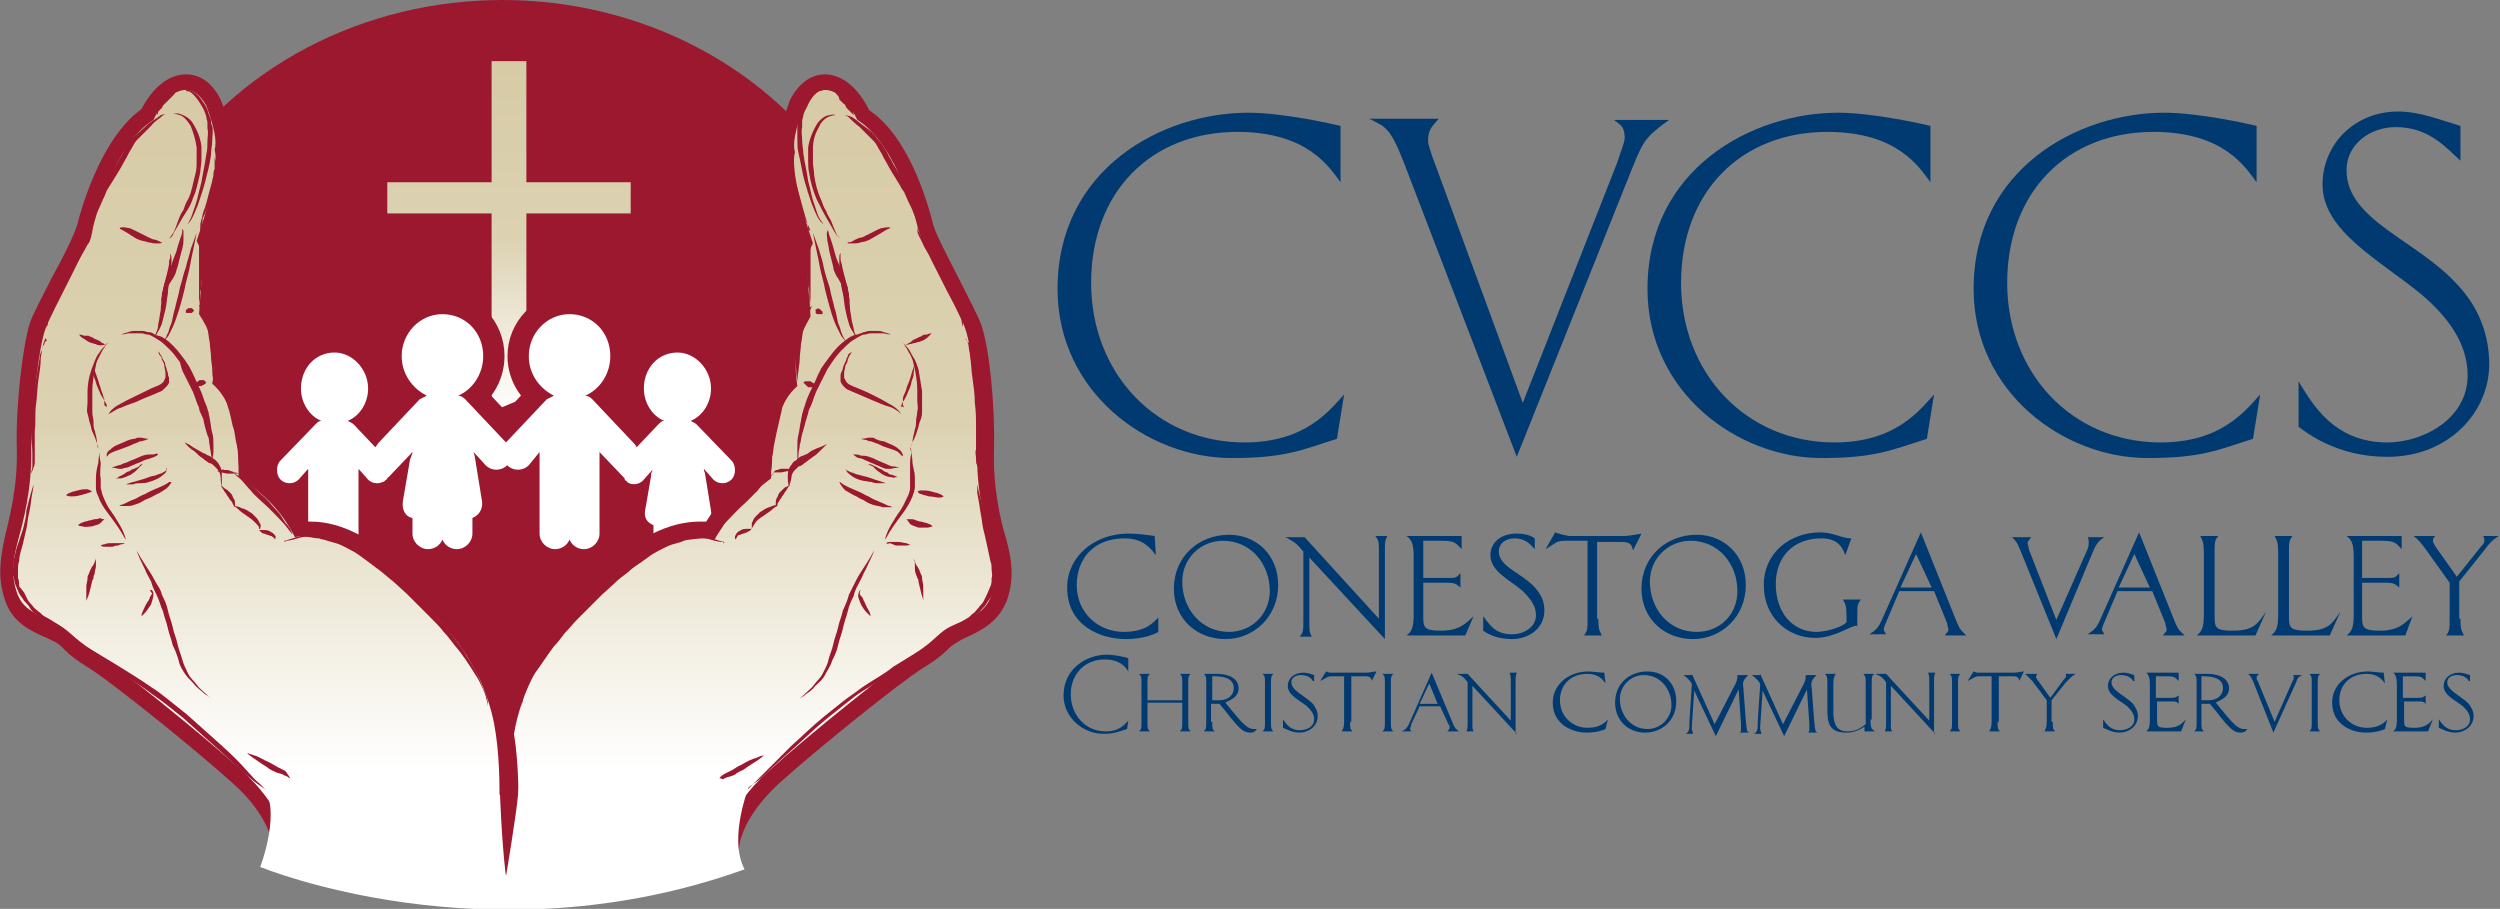 <?xml version="1.0" encoding="utf-8"?>
<!-- Generator: Adobe Illustrator 22.1.0, SVG Export Plug-In . SVG Version: 6.00 Build 0)  -->
<svg version="1.1" id="Layer_1" xmlns="http://www.w3.org/2000/svg" xmlns:xlink="http://www.w3.org/1999/xlink" x="0px" y="0px"
	 viewBox="0 0 208.5 75.8" style="enable-background:new 0 0 208.5 75.8;" xml:space="preserve">
<rect x="0" y="0" width="208.5" height="75.8" fill="#808080" stroke="none"/>
<style type="text/css">
	.st0{fill:#9C182F;}
	.st1{fill:url(#SVGID_1_);}
	.st2{fill:none;stroke:#9C182F;stroke-width:3.55;stroke-miterlimit:10;}
	.st3{fill:#FFFFFF;}
	.st4{fill:url(#SVGID_2_);}
	.st5{fill:url(#SVGID_3_);}
	.st6{fill:#003A70;}
</style>
<ellipse class="st0" cx="41.9" cy="29.7" rx="32.6" ry="29.7"/>
<g>
	<linearGradient id="SVGID_1_" gradientUnits="userSpaceOnUse" x1="42.465" y1="39.629" x2="42.465" y2="5.111">
		<stop  offset="0.147" style="stop-color:#FFFFFF"/>
		<stop  offset="0.574" style="stop-color:#DCD2B2"/>
		<stop  offset="0.994" style="stop-color:#D7CBA6"/>
	</linearGradient>
	<polygon class="st1" points="52.6,15.2 43.9,15.2 43.9,5.1 41,5.1 41,15.2 32.3,15.2 32.3,17.8 41,17.8 41,39.6 43.9,39.6 
		43.9,17.8 52.6,17.8 	"/>
	<g>
		<path class="st2" d="M45,37.7v1.5c0,0,0,0.1,0,0.1c0,0,0,0.1,0,0.1v5.1c0,0.7,0.6,1.3,1.3,1.3c0.5,0,1-0.3,1.2-0.8
			c0.2,0.5,0.7,0.8,1.2,0.8c0.7,0,1.3-0.6,1.3-1.3v-5.1c0,0,0-0.1,0-0.1c0,0,0-0.1,0-0.1v-1.5l2.1,2.2c0,0,0,0,0,0.1
			c0,0,0.1,0.1,0.1,0.1c0,0,0.1,0,0.1,0.1c0.4,0.3,1,0.2,1.3-0.1l0.8-0.9v0.1c-0.1,0.1-0.1,0.3-0.1,0.4l-0.5,2.9
			c-0.1,0.6,0.2,1,0.7,1.2v1.1c0,0.6,0.5,1.1,1.1,1.1c0.4,0,0.8-0.3,1-0.7c0.2,0.4,0.5,0.7,1,0.7c0.6,0,1.1-0.5,1.1-1.1v-1.1
			c0.5-0.2,0.7-0.6,0.6-1.2l-0.5-3.1c0-0.1-0.1-0.2-0.1-0.4v0l0.8,0.9c0.4,0.4,1.1,0.4,1.5,0c0.4-0.4,0.4-1.2,0-1.6l-2.9-3
			c-0.1-0.1-0.3-0.2-0.5-0.3c1-0.4,1.7-1.5,1.7-2.7c0-1.6-1.3-3-2.8-3c-1.6,0-2.8,1.3-2.8,3c0,1.2,0.7,2.3,1.7,2.7
			c-0.2,0-0.3,0.1-0.5,0.3l-1.8,1.9c-0.1-0.2-0.2-0.3-0.3-0.4l-3.4-3.6C49.2,33.1,49,33,48.8,33c1.2-0.5,2.1-1.8,2.1-3.3
			c0-2-1.5-3.5-3.4-3.5c-1.9,0-3.4,1.6-3.4,3.5c0,1.5,0.9,2.7,2.1,3.3c-0.2,0.1-0.4,0.2-0.6,0.3l-3.4,3.6c0,0,0,0,0,0c0,0,0,0,0,0
			l-3.4-3.6c-0.2-0.2-0.4-0.3-0.6-0.3c1.2-0.5,2.1-1.8,2.1-3.3c0-2-1.5-3.5-3.4-3.5c-1.9,0-3.4,1.6-3.4,3.5c0,1.5,0.9,2.7,2.1,3.3
			c-0.2,0.1-0.4,0.2-0.6,0.3l-3.4,3.6c-0.1,0.1-0.2,0.3-0.3,0.4l-1.8-1.9c-0.1-0.1-0.3-0.2-0.5-0.3c1-0.4,1.7-1.5,1.7-2.7
			c0-1.6-1.3-3-2.8-3c-1.6,0-2.8,1.3-2.8,3c0,1.2,0.7,2.3,1.7,2.7c-0.2,0-0.3,0.1-0.5,0.3l-2.9,3c-0.4,0.4-0.4,1.2,0,1.6
			c0.4,0.4,1.1,0.4,1.5,0l0.8-0.9v1.3c0,0,0,0.1,0,0.1c0,0,0,0.1,0,0.1v4.2c0,0.6,0.5,1.1,1.1,1.1c0.4,0,0.8-0.3,1-0.7
			c0.2,0.4,0.5,0.7,1,0.7c0.6,0,1.1-0.5,1.1-1.1v-4.2c0,0,0-0.1,0-0.1c0,0,0-0.1,0-0.1v-1.3l0.8,0.9c0.3,0.3,0.8,0.4,1.2,0.2
			c0,0,0.1,0,0.2-0.1l0.1-0.1c0,0,0.1,0,0.1-0.1c0,0,0-0.1,0.1-0.1l2-2.1v0.1c-0.1,0.2-0.1,0.3-0.2,0.5l-0.6,3.5
			c-0.1,0.7,0.2,1.3,0.8,1.4v1.3c0,0.7,0.6,1.3,1.3,1.3c0.5,0,1-0.3,1.2-0.8c0.2,0.5,0.7,0.8,1.2,0.8c0.7,0,1.3-0.6,1.3-1.3v-1.3
			c0.5-0.2,0.9-0.7,0.8-1.4l-0.6-3.7c0-0.1-0.1-0.3-0.1-0.4v0l1,1.1c0.5,0.5,1.3,0.5,1.8,0c0,0,0,0,0,0c0,0,0,0,0,0
			c0.5,0.5,1.3,0.5,1.8,0L45,37.7z"/>
		<path class="st3" d="M45,37.7v1.5c0,0,0,0.1,0,0.1c0,0,0,0.1,0,0.1v5.1c0,0.7,0.6,1.3,1.3,1.3c0.5,0,1-0.3,1.2-0.8
			c0.2,0.5,0.7,0.8,1.2,0.8c0.7,0,1.3-0.6,1.3-1.3v-5.1c0,0,0-0.1,0-0.1c0,0,0-0.1,0-0.1v-1.5l2.1,2.2c0,0,0,0,0,0.1
			c0,0,0.1,0.1,0.1,0.1c0,0,0.1,0,0.1,0.1c0.4,0.3,1,0.2,1.3-0.1l0.8-0.9v0.1c-0.1,0.1-0.1,0.3-0.1,0.4l-0.5,2.9
			c-0.1,0.6,0.2,1,0.7,1.2v1.1c0,0.6,0.5,1.1,1.1,1.1c0.4,0,0.8-0.3,1-0.7c0.2,0.4,0.5,0.7,1,0.7c0.6,0,1.1-0.5,1.1-1.1v-1.1
			c0.5-0.2,0.7-0.6,0.6-1.2l-0.5-3.1c0-0.1-0.1-0.2-0.1-0.4v0l0.8,0.9c0.4,0.4,1.1,0.4,1.5,0c0.4-0.4,0.4-1.2,0-1.6l-2.9-3
			c-0.1-0.1-0.3-0.2-0.5-0.3c1-0.4,1.7-1.5,1.7-2.7c0-1.6-1.3-3-2.8-3c-1.6,0-2.8,1.3-2.8,3c0,1.2,0.7,2.3,1.7,2.7
			c-0.2,0-0.3,0.1-0.5,0.3l-1.8,1.9c-0.1-0.2-0.2-0.3-0.3-0.4l-3.4-3.6C49.2,33.1,49,33,48.8,33c1.2-0.5,2.1-1.8,2.1-3.3
			c0-2-1.5-3.5-3.4-3.5c-1.9,0-3.4,1.6-3.4,3.5c0,1.5,0.9,2.7,2.1,3.3c-0.2,0.1-0.4,0.2-0.6,0.3l-3.4,3.6c0,0,0,0,0,0c0,0,0,0,0,0
			l-3.4-3.6c-0.2-0.2-0.4-0.3-0.6-0.3c1.2-0.5,2.1-1.8,2.1-3.3c0-2-1.5-3.5-3.4-3.5c-1.9,0-3.4,1.6-3.4,3.5c0,1.5,0.9,2.7,2.1,3.3
			c-0.2,0.1-0.4,0.2-0.6,0.3l-3.4,3.6c-0.1,0.1-0.2,0.3-0.3,0.4l-1.8-1.9c-0.1-0.1-0.3-0.2-0.5-0.3c1-0.4,1.7-1.5,1.7-2.7
			c0-1.6-1.3-3-2.8-3c-1.6,0-2.8,1.3-2.8,3c0,1.2,0.7,2.3,1.7,2.7c-0.2,0-0.3,0.1-0.5,0.3l-2.9,3c-0.4,0.4-0.4,1.2,0,1.6
			c0.4,0.4,1.1,0.4,1.5,0l0.8-0.9v1.3c0,0,0,0.1,0,0.1c0,0,0,0.1,0,0.1v4.2c0,0.6,0.5,1.1,1.1,1.1c0.4,0,0.8-0.3,1-0.7
			c0.2,0.4,0.5,0.7,1,0.7c0.6,0,1.1-0.5,1.1-1.1v-4.2c0,0,0-0.1,0-0.1c0,0,0-0.1,0-0.1v-1.3l0.8,0.9c0.3,0.3,0.8,0.4,1.2,0.2
			c0,0,0.1,0,0.2-0.1l0.1-0.1c0,0,0.1,0,0.1-0.1c0,0,0-0.1,0.1-0.1l2-2.1v0.1c-0.1,0.2-0.1,0.3-0.2,0.5l-0.6,3.5
			c-0.1,0.7,0.2,1.3,0.8,1.4v1.3c0,0.7,0.6,1.3,1.3,1.3c0.5,0,1-0.3,1.2-0.8c0.2,0.5,0.7,0.8,1.2,0.8c0.7,0,1.3-0.6,1.3-1.3v-1.3
			c0.5-0.2,0.9-0.7,0.8-1.4l-0.6-3.7c0-0.1-0.1-0.3-0.1-0.4v0l1,1.1c0.5,0.5,1.3,0.5,1.8,0c0,0,0,0,0,0c0,0,0,0,0,0
			c0.5,0.5,1.3,0.5,1.8,0L45,37.7z"/>
	</g>
</g>
<g>
	<g>
		<linearGradient id="SVGID_2_" gradientUnits="userSpaceOnUse" x1="62.692" y1="74.001" x2="62.692" y2="6.843">
			<stop  offset="0.147" style="stop-color:#FFFFFF"/>
			<stop  offset="0.574" style="stop-color:#DCD2B2"/>
			<stop  offset="0.994" style="stop-color:#D7CBA6"/>
		</linearGradient>
		<path class="st4" d="M48.8,74c-4.4,0-6.5-1.8-6.5-1.9l-0.2-0.2l0-0.3c0-0.3-0.7-6.6,0.3-11.3c1.2-5.6,4.6-9,7.9-12
			c3.2-2.9,5.8-4.2,8.2-4.2c0.3,0,0.5,0,0.8,0.1c1.2-2,2.5-3.3,4.4-4.7c0.1-3.9,0.8-6.2,2.2-7.6c-0.5-3,0.4-4.6,1.1-5.8
			c0-0.4-0.1-0.9-0.1-1.4c-0.1-1.7-0.3-3.5,0.3-4.7c-1.6-5-1.6-6.9-1.5-7.6c-0.2-0.9,0.1-2.1,0.8-4c0.7-1.5,1.7-1.8,2.3-1.8
			c1.2,0,2.3,1,3.2,2.7c3.5,2.3,5.1,8.8,5.1,9.1c0.1,0.8,1.3,3.1,2.2,4.9c0.8,1.5,1.5,2.9,1.7,3.6c0.6,1.8,1.1,6.8,1,10.3
			c-0.1,3.4,0.7,6.3,1.1,7.6c0.4,1.6,0.6,3.1,0.1,4.7c-0.5,1.6-1.8,2.2-3.1,2.8l-0.4,0.2c-0.6,0.3-0.9,0.5-1.3,0.9
			c-0.4,0.4-0.9,0.8-1.9,1.4c-1.9,1.2-8.9,6.8-12.2,9.8c-3.1,2.8-3.4,5.3-3.4,5.3l0,0.4l-0.3,0.2C56.2,72.9,52.3,74,48.8,74
			C48.8,74,48.8,74,48.8,74z"/>
		<path class="st0" d="M68.8,7.5c0.9,0,1.9,0.8,2.7,2.5c3.4,2.1,5,8.8,5,8.8c0.2,1.5,3.4,6.9,4,8.6s1.1,6.6,1,10.1s0.7,6.3,1.1,7.8
			c0.4,1.5,0.6,2.8,0.1,4.3c-0.5,1.5-1.7,1.9-3.1,2.5c-1.4,0.6-1.4,1.2-3.3,2.4c-1.9,1.2-9,6.9-12.3,9.9c-3.3,3-3.7,5.7-3.7,5.7
			c-4.9,2.5-8.7,3.2-11.5,3.2c-4.2,0-6.1-1.7-6.1-1.7S42,65.2,43,60.5c1.2-5.4,4.5-8.7,7.7-11.6c2.8-2.5,5.3-4,7.7-4
			c0.4,0,0.8,0,1.2,0.1c1.2-2.2,2.6-3.5,4.7-5.1c0.1-4.2,0.7-6.4,2.2-7.7C66,29,67,27.5,67.6,26.4c-0.1-2.2-0.6-4.8,0.2-6.1
			c-2.1-6.2-1.5-7.6-1.5-7.6c-0.2-0.7,0-1.8,0.7-3.7C67.6,8,68.2,7.5,68.8,7.5 M68.8,6.2C68.8,6.2,68.8,6.2,68.8,6.2
			c-1.2,0-2.2,0.8-2.9,2.1l0,0l0,0c-0.7,1.9-1,3.2-0.9,4.2c-0.1,0.9-0.1,3,1.4,7.6c-0.5,1.3-0.4,3.1-0.2,4.8c0,0.4,0.1,0.8,0.1,1.1
			c-0.7,1.1-1.5,2.8-1.2,5.7c-1.4,1.5-2,3.8-2.1,7.5c-1.7,1.3-3,2.5-4.1,4.3c-0.2,0-0.3,0-0.5,0c-2.6,0-5.3,1.3-8.6,4.4
			c-3.4,3.1-6.9,6.6-8.1,12.4c-0.9,4.8-0.3,11.2-0.3,11.5l0.1,0.5l0.4,0.3c0.2,0.2,2.4,2.1,7,2.1c3.6,0,7.6-1.1,12.1-3.4l0.6-0.3
			l0.1-0.7c0-0.1,0.4-2.3,3.2-4.9c3.2-2.9,10.3-8.6,12.1-9.7c1-0.6,1.6-1.1,2-1.5c0.4-0.4,0.6-0.5,1.1-0.8l0.4-0.2
			c1.3-0.6,2.8-1.3,3.5-3.2c0.6-1.8,0.4-3.3-0.1-5.1c-0.4-1.3-1.1-4.1-1-7.4c0.1-3.7-0.4-8.7-1.1-10.5c-0.3-0.8-1-2.1-1.8-3.7
			c-0.8-1.6-2.1-4-2.2-4.7l0,0l0,0c-0.2-0.7-1.7-7-5.3-9.4C71.2,6.6,69.6,6.2,68.8,6.2L68.8,6.2L68.8,6.2z"/>
	</g>
	<g>
		<g>
			<path class="st0" d="M43.5,58.9c0-0.5,0.1-1,0.3-1.4c0.2-0.5,0.4-0.9,0.6-1.4c0.2-0.4,0.5-0.9,0.8-1.3c0.3-0.4,0.5-0.8,0.8-1.2
				c0.3-0.4,0.6-0.8,0.9-1.2c0.3-0.4,0.6-0.8,1-1.1c0.7-0.7,1.4-1.4,2.1-2.1l1.1-1c0.4-0.3,0.8-0.6,1.1-0.9c0.4-0.3,0.8-0.6,1.2-0.9
				c0.4-0.3,0.8-0.6,1.3-0.7c0.5-0.2,0.9-0.5,1.4-0.6l0.7-0.2c0.2-0.1,0.5-0.1,0.7-0.1c0.5,0,1-0.1,1.5,0c0.5,0.1,0.9,0.3,1.4,0.4
				l0,0c0,0.1,0,0.1-0.1,0.1c0,0,0.1,0,0-0.1l0,0c-0.5,0-1-0.2-1.4-0.3c-0.5-0.1-1,0.1-1.4,0.1c-0.2,0-0.5,0.1-0.7,0.2l-0.7,0.2
				c-0.4,0.1-0.9,0.4-1.3,0.6c-0.4,0.2-0.8,0.5-1.2,0.8c-0.4,0.3-0.8,0.5-1.2,0.9c-0.4,0.3-0.8,0.6-1.1,0.9l-1.1,1
				c-0.7,0.7-1.4,1.4-2.1,2.1c-0.3,0.3-0.6,0.7-1,1.1c-0.3,0.4-0.6,0.8-0.9,1.1c-0.6,0.8-1.1,1.6-1.7,2.4c-0.3,0.4-0.5,0.8-0.7,1.3
				C43.7,57.9,43.6,58.4,43.5,58.9z"/>
		</g>
		<g>
			<path class="st0" d="M61.3,45C61.3,45,61.3,44.9,61.3,45c0-0.1,0-0.2,0-0.3c0.1-0.1,0.1-0.2,0.2-0.3c0.1-0.1,0.2-0.1,0.3-0.2
				c0.2-0.1,0.5-0.1,0.6-0.1c0.2,0,0.3,0,0.3,0s-0.1,0.1-0.2,0.2c-0.1,0-0.2,0.1-0.2,0.1c-0.1,0-0.2,0.1-0.3,0.1
				c-0.1,0-0.2,0.1-0.3,0.1c-0.1,0-0.2,0.1-0.2,0.1C61.5,44.8,61.4,44.9,61.3,45C61.3,45,61.3,45,61.3,45z"/>
		</g>
		<g>
			<path class="st0" d="M62.7,44.1c0,0,0,0,0-0.1c0-0.1,0-0.2,0-0.4c0.1-0.1,0.1-0.3,0.3-0.5c0.1-0.1,0.3-0.3,0.4-0.4
				c0.2-0.1,0.3-0.2,0.5-0.3c0.2-0.1,0.3-0.1,0.5-0.2c0.3-0.1,0.5-0.1,0.5-0.1s-0.1,0.1-0.4,0.3c-0.2,0.2-0.5,0.4-0.8,0.6
				c-0.3,0.2-0.6,0.4-0.7,0.6c-0.1,0.1-0.1,0.2-0.2,0.3C62.7,44.1,62.7,44.1,62.7,44.1z"/>
		</g>
		<g>
			<path class="st0" d="M64.7,42.3c0,0,0-0.1,0-0.4c0-0.1,0-0.2,0.1-0.4c0.1-0.1,0.1-0.3,0.2-0.4c0.1-0.1,0.2-0.2,0.3-0.3
				c0.1-0.1,0.2-0.2,0.3-0.2c0.2-0.1,0.3-0.2,0.3-0.2s-0.1,0.1-0.2,0.3c-0.1,0.1-0.1,0.2-0.2,0.3c-0.1,0.1-0.1,0.2-0.2,0.3
				c-0.1,0.1-0.1,0.2-0.2,0.3c-0.1,0.1-0.1,0.2-0.2,0.3C64.8,42.2,64.7,42.3,64.7,42.3z"/>
		</g>
		<g>
			<path class="st0" d="M65.8,40.6c0,0-0.1-0.3-0.1-0.8c0-0.2,0-0.6,0.2-0.9c0.1-0.1,0.2-0.3,0.3-0.4c0.2-0.1,0.3-0.2,0.4-0.3
				c0.1-0.1,0.3-0.2,0.4-0.2c0.1-0.1,0.3-0.1,0.4-0.2c0.2-0.2,0.5-0.3,0.7-0.4C68.7,37.2,69,37,69,37s-0.2,0.2-0.6,0.6
				c-0.2,0.2-0.4,0.4-0.6,0.5c-0.1,0.1-0.3,0.2-0.4,0.3c-0.1,0.1-0.3,0.2-0.4,0.3c-0.1,0.1-0.3,0.2-0.4,0.2
				c-0.1,0.1-0.2,0.2-0.3,0.3c-0.2,0.2-0.3,0.4-0.3,0.7C65.9,40.3,65.8,40.6,65.8,40.6z"/>
		</g>
		<g>
			<path class="st0" d="M66.5,38.5c0,0,0-0.2,0-0.6c0-0.2,0-0.5,0-0.7c0-0.3,0-0.6,0.1-1c0.1-0.4,0.1-0.7,0.2-1.1
				c0-0.2,0.1-0.4,0.1-0.6c0.1-0.2,0.1-0.4,0.2-0.6c0.1-0.4,0.3-0.9,0.5-1.3c0.2-0.4,0.4-0.8,0.6-1.3l0.3-0.6L69,30
				c0.3-0.4,0.6-0.8,0.9-1.1c0.3-0.3,0.7-0.6,1-0.8c0.2-0.1,0.4-0.2,0.6-0.2c0.2-0.1,0.4-0.1,0.5-0.2c0.2,0,0.3-0.1,0.5-0.1
				c0.2,0,0.3,0,0.5,0c0.3,0,0.5,0,0.7,0.1c0.4,0.1,0.6,0.2,0.6,0.2s-0.2,0-0.6-0.1c-0.2,0-0.4,0-0.7,0c-0.1,0-0.3,0-0.4,0
				c-0.2,0-0.3,0.1-0.5,0.1c-0.2,0-0.3,0.1-0.5,0.2c-0.2,0.1-0.3,0.2-0.5,0.3c-0.3,0.2-0.6,0.5-0.9,0.8c-0.3,0.3-0.6,0.7-0.8,1
				l-0.4,0.6l-0.3,0.6c-0.2,0.4-0.4,0.8-0.6,1.2c-0.2,0.4-0.3,0.9-0.5,1.3c-0.1,0.2-0.2,0.4-0.2,0.6c-0.1,0.2-0.1,0.4-0.2,0.6
				c-0.1,0.4-0.2,0.8-0.3,1.1c-0.1,0.3-0.1,0.7-0.2,0.9c0,0.3-0.1,0.5-0.1,0.7C66.6,38.3,66.5,38.5,66.5,38.5z"/>
		</g>
		<g>
			<path class="st0" d="M74.9,28.3c0,0,0.1,0.1,0.3,0.2c0.1,0.1,0.2,0.2,0.3,0.3c0.1,0.1,0.3,0.3,0.4,0.5c0.1,0.2,0.2,0.4,0.4,0.7
				c0.1,0.2,0.2,0.5,0.3,0.8c0.1,0.6,0.2,1.2,0.3,1.8c0,0.3,0,0.6,0,0.9c0,0.3,0,0.6,0,0.9c0,0.3-0.1,0.6-0.2,0.8
				c-0.1,0.3-0.1,0.5-0.2,0.7c-0.1,0.4-0.3,0.8-0.4,1c-0.1,0.2-0.1,0.4-0.1,0.4s0-0.1,0.1-0.4c0-0.3,0.1-0.6,0.2-1.1
				c0.1-0.2,0.1-0.5,0.1-0.7c0-0.2,0.1-0.5,0.1-0.8c0.1-0.3,0-0.6,0-0.9c0-0.3,0-0.6,0-0.9c0-0.6-0.1-1.2-0.2-1.7
				c-0.1-0.3-0.1-0.5-0.2-0.8c-0.1-0.2-0.2-0.5-0.3-0.6c-0.1-0.2-0.2-0.4-0.3-0.5c-0.1-0.2-0.2-0.3-0.3-0.4
				C75,28.4,74.9,28.3,74.9,28.3z"/>
		</g>
		<g>
			<path class="st0" d="M75.9,37.3c0,0,0.1,0.1,0.1,0.3c0,0.2,0.1,0.6,0.1,0.9c0,0.4,0.2,0.8,0.2,1.3c0,0.1,0,0.3,0,0.4
				c0,0.1,0,0.1,0,0.2l0,0.2c0,0.3-0.1,0.5-0.2,0.8c-0.2,0.5-0.5,1-0.8,1.4c-0.3,0.4-0.6,0.8-0.8,1.1c-0.2,0.3-0.4,0.6-0.5,0.8
				c-0.1,0.2-0.2,0.3-0.2,0.3s0.1-0.5,0.5-1.2c0.2-0.3,0.4-0.7,0.7-1.1c0.3-0.4,0.5-0.9,0.7-1.3c0.1-0.2,0.2-0.5,0.2-0.7l0-0.2
				c0,0,0-0.1,0-0.2c0-0.1,0-0.2,0-0.4c0-0.5,0-0.9,0-1.3c0-0.4,0.1-0.7,0.1-0.9C75.9,37.4,75.9,37.3,75.9,37.3z"/>
		</g>
		<g>
			<path class="st0" d="M73.1,45.3c0,0-0.1,0.2-0.2,0.6c-0.1,0.4-0.4,0.9-0.7,1.6c-0.2,0.3-0.3,0.7-0.5,1c-0.2,0.4-0.4,0.7-0.5,1.2
				c-0.2,0.4-0.4,0.8-0.5,1.3c-0.1,0.4-0.3,0.9-0.4,1.4c-0.1,0.5-0.3,0.9-0.4,1.4c-0.1,0.5-0.3,0.9-0.5,1.3
				c-0.1,0.4-0.4,0.8-0.6,1.2c-0.2,0.4-0.5,0.6-0.8,0.9c-0.2,0.3-0.5,0.5-0.8,0.7c-0.2,0.2-0.4,0.3-0.6,0.4
				c-0.3,0.2-0.5,0.4-0.5,0.4s0.2-0.2,0.5-0.4c0.2-0.1,0.4-0.3,0.6-0.5c0.2-0.2,0.5-0.4,0.7-0.7c0.2-0.3,0.5-0.5,0.7-0.9
				c0.2-0.4,0.4-0.7,0.5-1.2c0.1-0.4,0.3-0.8,0.4-1.3c0.1-0.5,0.3-0.9,0.4-1.4c0.1-0.5,0.3-0.9,0.4-1.4c0.2-0.4,0.4-0.9,0.5-1.3
				c0.2-0.4,0.4-0.8,0.6-1.2c0.2-0.4,0.4-0.7,0.6-1c0.4-0.6,0.7-1.1,0.9-1.5C73,45.5,73.1,45.3,73.1,45.3z"/>
		</g>
		<g>
			<path class="st0" d="M71.1,37.9c0,0,0.1,0,0.2,0c0.1,0,0.3,0,0.5,0.1c0.2,0,0.4,0,0.7,0.1c0.3,0.1,0.5,0.2,0.7,0.3
				c0.2,0.1,0.5,0.2,0.7,0.3c0.2,0.1,0.4,0.2,0.6,0.2C74.7,38.9,75,39,75,39s-0.3,0-0.7,0.1c-0.1,0-0.2,0-0.3,0
				c-0.1,0-0.2,0-0.4-0.1c-0.2-0.1-0.5-0.2-0.7-0.3c-0.2-0.1-0.5-0.2-0.7-0.3c-0.2-0.1-0.4-0.2-0.6-0.2
				C71.3,38.1,71.1,37.8,71.1,37.9z"/>
		</g>
		<g>
			<path class="st0" d="M70.4,39c0,0,0,0.1,0.1,0.1c0.1,0.1,0.2,0.2,0.3,0.2c0.1,0.1,0.3,0.1,0.5,0.2c0.2,0.1,0.4,0.1,0.7,0.2
				c0.5,0.1,0.9,0.3,1.3,0.4c0.3,0.1,0.6,0.2,0.6,0.2s-0.2,0-0.6,0c-0.2,0-0.4,0-0.6-0.1c-0.2,0-0.5-0.1-0.7-0.1
				c-0.5-0.1-0.9-0.3-1.2-0.6c-0.2-0.1-0.2-0.3-0.3-0.4C70.4,39.1,70.4,39,70.4,39z"/>
		</g>
		<g>
			<path class="st0" d="M70,40.2c0,0,0.1,0,0.2,0.1c0.1,0.1,0.3,0.2,0.5,0.3c0.4,0.2,1,0.4,1.5,0.7c0.3,0.1,0.5,0.3,0.8,0.4
				c0.2,0.1,0.5,0.2,0.7,0.3c0.2,0.1,0.4,0.2,0.5,0.2c0.1,0,0.2,0.1,0.2,0.1s-0.1,0-0.2,0c-0.1,0-0.3,0-0.6,0
				c-0.2-0.1-0.5-0.1-0.8-0.2c-0.3-0.1-0.5-0.2-0.8-0.4c-0.3-0.1-0.5-0.3-0.8-0.4c-0.2-0.1-0.5-0.3-0.7-0.4
				C70.1,40.5,70,40.2,70,40.2z"/>
		</g>
		<g>
			<path class="st0" d="M72.4,38.7c0,0,0.2,0,0.4,0.1c0.1,0.1,0.3,0.1,0.4,0.2c0.1,0.1,0.3,0.1,0.4,0.2c0.1,0.1,0.3,0.2,0.4,0.2
				c0.1,0.1,0.2,0.2,0.4,0.2c0.2,0.1,0.4,0.1,0.4,0.2c0,0,0,0-0.1,0c-0.1,0-0.2,0.1-0.3,0c-0.3,0-0.6-0.1-0.9-0.3
				c-0.1-0.1-0.3-0.2-0.4-0.3c-0.1-0.1-0.2-0.2-0.3-0.3C72.5,38.8,72.4,38.7,72.4,38.7z"/>
		</g>
		<g>
			<path class="st0" d="M71.8,36.6c0,0,0.3,0,0.6-0.1c0.1,0,0.2,0,0.3,0c0.1,0,0.2,0,0.3,0.1c0.2,0.1,0.5,0.2,0.7,0.2
				c0.2,0.1,0.5,0.2,0.7,0.3c0.2,0.1,0.4,0.2,0.6,0.4c0.2,0.1,0.2,0.3,0.3,0.4c0,0.1,0,0.2,0,0.2s0-0.1-0.1-0.1
				c-0.1-0.1-0.2-0.2-0.3-0.3c-0.3-0.2-0.8-0.3-1.3-0.5c-0.2-0.1-0.4-0.2-0.7-0.3c-0.1,0-0.2-0.1-0.3-0.1c-0.1,0-0.2,0-0.3-0.1
				C72.1,36.7,71.8,36.6,71.8,36.6z"/>
		</g>
		<g>
			<path class="st0" d="M71.1,29.3c0,0-0.1,0.1-0.2,0.3c-0.1,0.1-0.1,0.2-0.2,0.4c0,0.2-0.1,0.3-0.2,0.5c0,0.2-0.1,0.4-0.1,0.6
				c0,0.1,0,0.2,0,0.3c0,0,0,0.1,0,0.1l0.1,0.2c0.1,0.2,0.2,0.3,0.4,0.4c0.2,0.1,0.4,0.2,0.7,0.3c1,0.4,1.9,0.9,2.6,1.3
				c0.4,0.2,0.6,0.4,0.8,0.6c0.1,0.2,0.2,0.3,0.2,0.3s-0.1-0.1-0.3-0.3c-0.2-0.1-0.4-0.3-0.8-0.4c-0.4-0.1-0.8-0.3-1.3-0.5
				c-0.5-0.2-0.9-0.4-1.4-0.6c-0.2-0.1-0.5-0.2-0.7-0.3c-0.2-0.1-0.5-0.4-0.6-0.7l0-0.2c0-0.1,0-0.1,0-0.2c0-0.1,0-0.3,0.1-0.4
				c0.1-0.2,0.1-0.4,0.2-0.6c0.1-0.2,0.2-0.4,0.2-0.5c0.1-0.1,0.1-0.3,0.2-0.4C71,29.4,71.1,29.3,71.1,29.3z"/>
		</g>
		<g>
			<path class="st0" d="M75.4,34c0,0,0-0.1-0.1-0.2c0-0.1,0-0.3,0-0.5c0-0.2,0.1-0.4,0.2-0.6c0.1-0.2,0.1-0.4,0.2-0.6
				c0.2-0.4,0.3-0.9,0.4-1.2c0.1-0.2,0.1-0.3,0.1-0.4c0-0.1,0-0.2,0-0.2s0,0.1,0,0.2c0,0.1,0.1,0.3,0,0.5c0,0.2,0,0.4-0.1,0.6
				c-0.1,0.2-0.1,0.5-0.2,0.7c-0.1,0.2-0.2,0.5-0.3,0.7c-0.1,0.2-0.2,0.4-0.3,0.5c-0.1,0.2-0.1,0.3-0.2,0.4
				C75.4,33.9,75.4,34,75.4,34z"/>
		</g>
		<g>
			<path class="st0" d="M59.8,44.6c0,0,0.2-0.4,0.5-1c0.2-0.3,0.4-0.6,0.7-1c0.3-0.3,0.6-0.7,0.9-1c0.7-0.6,1.3-1.3,1.9-1.7
				c0.3-0.2,0.6-0.3,0.8-0.4c0.2,0,0.3-0.1,0.3-0.1s-0.1,0.1-0.3,0.1c-0.2,0.1-0.4,0.3-0.6,0.5c-0.3,0.2-0.5,0.5-0.8,0.9
				c-0.3,0.3-0.6,0.6-1,1c-0.7,0.6-1.3,1.3-1.8,1.8C60.1,44.2,59.8,44.6,59.8,44.6z"/>
		</g>
		<g>
			<path class="st0" d="M64.3,39.3c0,0-0.1-0.5-0.1-1.2c0-0.4,0-0.8,0-1.2c0.1-0.4,0.1-0.9,0.2-1.4c0.1-0.5,0.2-0.9,0.4-1.4
				c0.1-0.2,0.2-0.4,0.3-0.6c0-0.1,0.1-0.2,0.1-0.3c0.1-0.1,0.1-0.2,0.2-0.2c0.5-0.5,0.8-0.9,0.8-0.9s-0.2,0.4-0.6,1
				c0,0.1-0.1,0.2-0.1,0.2c0,0.1-0.1,0.2-0.1,0.3c-0.1,0.2-0.2,0.4-0.2,0.6c-0.1,0.4-0.2,0.9-0.3,1.3c-0.1,0.4-0.2,0.9-0.3,1.4
				c-0.1,0.4-0.1,0.8-0.2,1.2C64.4,38.8,64.3,39.3,64.3,39.3z"/>
		</g>
		<g>
			<path class="st0" d="M66.5,31.8c0,0-0.1-0.4-0.1-1c-0.1-0.6,0-1.4,0-2.3c0.1-0.4,0.1-0.8,0.3-1.2c0.1-0.4,0.3-0.7,0.4-1
				c0.1-0.3,0.3-0.5,0.4-0.6c0.1-0.1,0.2-0.2,0.2-0.2s0,0.1-0.1,0.3c-0.1,0.2-0.2,0.4-0.3,0.7c-0.1,0.3-0.2,0.6-0.3,1
				c-0.1,0.4-0.1,0.8-0.2,1.2c0,0.4-0.1,0.8-0.1,1.2c0,0.4-0.1,0.7-0.1,1C66.5,31.4,66.5,31.8,66.5,31.8z"/>
		</g>
		<g>
			<path class="st0" d="M67.7,25.7c0,0,0-0.1-0.1-0.2c-0.1-0.1-0.1-0.4-0.1-0.7c0-0.1,0-0.3,0-0.4c0-0.1,0-0.3-0.1-0.5
				c0-0.3-0.1-0.7-0.1-1.1c0-0.4,0-0.7,0-1.1c0-0.4,0.1-0.7,0.1-0.9c0.1-0.3,0.2-0.5,0.3-0.6c0.1-0.1,0.1-0.2,0.1-0.2s0,0.1-0.1,0.2
				c-0.1,0.1-0.1,0.4-0.1,0.6c0,0.3,0,0.6,0,0.9c0,0.3,0,0.7,0,1.1c0,0.4,0,0.7,0,1.1c0,0.2,0,0.3,0,0.5c0,0.2,0,0.3,0,0.4
				c0,0.3-0.1,0.5,0,0.7C67.7,25.6,67.7,25.7,67.7,25.7z"/>
		</g>
		<g>
			<path class="st0" d="M67.8,19.4c0,0,0.2,0.6,0.5,1.4c0.1,0.4,0.3,0.9,0.4,1.5c0.1,0.5,0.3,1.1,0.5,1.7c0.1,0.6,0.3,1.2,0.4,1.7
				c0.2,0.5,0.2,1.1,0.4,1.5c0.1,0.2,0.1,0.4,0.2,0.6c0.1,0.2,0.1,0.3,0.2,0.4c0.1,0.2,0.2,0.4,0.2,0.4s-0.1-0.1-0.2-0.3
				c-0.1-0.1-0.2-0.2-0.3-0.4c-0.1-0.2-0.2-0.4-0.3-0.6c-0.4-0.8-0.7-2-1-3.2c-0.1-0.6-0.3-1.2-0.4-1.7c-0.1-0.5-0.2-1.1-0.3-1.5
				C67.9,20,67.8,19.4,67.8,19.4z"/>
		</g>
		<g>
			<path class="st0" d="M67.6,19.3c0,0-0.1-0.4-0.4-0.9c-0.2-0.5-0.5-1.3-0.8-2c-0.1-0.4-0.2-0.8-0.3-1.1c0-0.2-0.1-0.4-0.1-0.5
				c0-0.2,0-0.3,0-0.5c0-0.3,0.1-0.5,0.1-0.7c0-0.2,0.1-0.3,0.1-0.3s0,0.1,0,0.3c0,0.2,0,0.4,0,0.7c0,0.1,0,0.3,0.1,0.5
				c0,0.2,0.1,0.3,0.1,0.5c0.1,0.4,0.2,0.7,0.3,1.1c0.1,0.4,0.2,0.7,0.3,1.1c0.1,0.3,0.2,0.7,0.3,1c0.1,0.3,0.1,0.5,0.1,0.7
				C67.6,19.2,67.6,19.3,67.6,19.3z"/>
		</g>
		<g>
			<path class="st0" d="M68.8,7.5c0,0,0,0-0.1,0c-0.1,0-0.2,0.1-0.4,0.1c-0.3,0.2-0.6,0.5-0.9,1.1c-0.1,0.3-0.3,0.5-0.4,0.9
				c0,0.2-0.1,0.3-0.1,0.5c0,0.2,0,0.4,0,0.5c-0.1,0.4,0,0.7,0,1.1c0,0.4,0.1,0.8,0.1,1.1c0.1,0.8,0.3,1.5,0.4,2.3
				c0.2,0.7,0.3,1.4,0.5,1.9c0.2,0.6,0.3,1,0.5,1.3c0.2,0.3,0.3,0.4,0.3,0.4c0,0-0.2-0.1-0.4-0.4c-0.2-0.3-0.4-0.8-0.6-1.3
				c-0.1-0.3-0.2-0.6-0.3-0.9c-0.1-0.3-0.2-0.7-0.3-1c-0.2-0.7-0.3-1.5-0.5-2.3c-0.1-0.4-0.1-0.8-0.1-1.2c0-0.4,0-0.8,0-1.2
				c0-0.2,0-0.4,0.1-0.5c0-0.2,0.1-0.4,0.2-0.5c0.1-0.3,0.3-0.6,0.4-0.9c0.3-0.5,0.7-0.9,1-1C68.5,7.4,68.8,7.5,68.8,7.5z"/>
		</g>
		<g>
			<path class="st0" d="M69.1,19.1C69.1,19.1,69.1,19.1,69.1,19.1c-0.1,0.1-0.1,0.1,0,0.2c0,0.2,0.1,0.4,0.2,0.7
				c0.1,0.3,0.2,0.6,0.3,1c0.1,0.4,0.2,0.7,0.4,1.1c0.1,0.2,0.1,0.4,0.2,0.6c0.1,0.2,0.2,0.4,0.2,0.5c0.1,0.2,0.1,0.3,0.2,0.5
				c0.1,0.2,0.1,0.3,0.1,0.5c0.1,0.6,0.2,1,0.2,1s-0.2-0.4-0.4-0.9c-0.1-0.1-0.1-0.3-0.2-0.4c-0.1-0.2-0.2-0.3-0.3-0.5
				c-0.1-0.2-0.2-0.3-0.3-0.5c-0.1-0.2-0.2-0.4-0.2-0.6c-0.1-0.4-0.2-0.8-0.3-1.2c-0.1-0.4-0.1-0.7-0.2-1c0-0.3-0.1-0.6,0-0.8
				C69,19.3,69,19.2,69.1,19.1C69.1,19.1,69.1,19.1,69.1,19.1z"/>
		</g>
		<g>
			<path class="st0" d="M70.1,20.8c0,0,0,0.1,0,0.3c0,0.1,0,0.2,0,0.4c0,0.1,0,0.3,0.1,0.5c0.1,0.7,0.4,1.5,0.6,2.5
				c0,0.5,0.1,0.9,0.1,1.4c0.1,0.4,0.1,0.8,0.2,1.1c0.1,0.3,0.1,0.6,0.2,0.8c0.1,0.2,0.1,0.3,0.1,0.3s-0.1-0.1-0.2-0.3
				c-0.1-0.2-0.3-0.4-0.4-0.8c-0.1-0.3-0.2-0.7-0.3-1.2c-0.1-0.4-0.1-0.9-0.2-1.3c-0.1-0.4-0.2-0.9-0.2-1.3C70,22.7,70,22.3,70,22
				c0-0.2,0-0.3,0-0.5c0-0.1,0-0.3,0.1-0.4C70.1,20.9,70.1,20.8,70.1,20.8z"/>
		</g>
		<g>
			<path class="st0" d="M70.1,19.9C70.1,19.9,70.1,19.9,70.1,19.9c-0.2-0.2-0.3-0.2-0.4-0.4c-0.2-0.3-0.4-0.7-0.7-1.2
				c-0.3-0.5-0.6-1.1-0.9-1.7c-0.3-0.7-0.5-1.4-0.6-2.1c-0.1-0.4-0.1-0.8-0.1-1.1c0-0.4,0-0.8,0-1.1c0.1-0.7,0.4-1.4,0.7-1.9
				c0.3-0.5,0.8-0.8,1.1-0.8c0.3-0.1,0.5,0,0.5,0c0,0-0.2,0-0.5,0.1c-0.3,0.1-0.7,0.4-0.9,0.9c-0.3,0.5-0.5,1.1-0.5,1.8
				c0,0.3,0,0.7,0,1.1c0,0.4,0.1,0.7,0.1,1.1c0.1,0.7,0.3,1.5,0.6,2.1c0.1,0.3,0.2,0.6,0.4,0.9c0.1,0.3,0.3,0.6,0.4,0.8
				c0.2,0.5,0.4,1,0.5,1.2C70,19.8,70.1,19.9,70.1,19.9z"/>
		</g>
		<g>
			<path class="st0" d="M71.2,9.6c0,0-0.1-0.1-0.3-0.3c-0.1-0.1-0.2-0.2-0.3-0.3l-0.1-0.2c0-0.1-0.1-0.1-0.2-0.2
				c-0.1-0.1-0.2-0.2-0.3-0.3C70,8.1,69.9,8,69.8,7.9c-0.1-0.1-0.1-0.2-0.2-0.3c0-0.1,0-0.1,0-0.1c0,0,0.1,0.1,0.3,0.2
				c0.2,0.1,0.5,0.3,0.7,0.6c0,0.1,0.1,0.1,0.2,0.2c0,0.1,0.1,0.2,0.1,0.2c0.1,0.1,0.1,0.3,0.2,0.4C71.2,9.4,71.2,9.6,71.2,9.6z"/>
		</g>
		<g>
			<path class="st0" d="M76.4,18.2c0,0-0.1-0.2-0.2-0.4c-0.1-0.3-0.3-0.7-0.5-1.1c-0.1-0.2-0.2-0.5-0.3-0.7
				c-0.2-0.2-0.3-0.5-0.5-0.8c-0.3-0.5-0.7-1.1-1-1.7c-0.2-0.3-0.3-0.6-0.5-0.9c-0.2-0.3-0.3-0.6-0.5-0.8c-0.2-0.2-0.4-0.4-0.6-0.6
				c-0.2-0.2-0.4-0.4-0.6-0.6c-0.4-0.3-0.7-0.6-0.9-0.8c-0.2-0.2-0.4-0.2-0.4-0.2s0.2,0,0.5,0.1c0.3,0.1,0.6,0.4,1,0.7
				c0.4,0.3,0.9,0.6,1.3,1.2c0.2,0.2,0.4,0.5,0.6,0.8c0.2,0.3,0.3,0.6,0.5,0.9c0.3,0.6,0.7,1.2,1,1.7c0.2,0.3,0.3,0.5,0.4,0.8
				c0.1,0.3,0.2,0.5,0.3,0.8c0.2,0.5,0.2,0.9,0.3,1.2C76.4,18,76.4,18.2,76.4,18.2z"/>
		</g>
		<g>
			<path class="st0" d="M76.5,18.9c0,0,0,0.2,0.1,0.4c0.1,0.1,0.1,0.3,0.2,0.4c0.1,0.2,0.2,0.3,0.3,0.5c0.2,0.4,0.6,0.8,0.9,1.3
				c0.2,0.2,0.3,0.5,0.4,0.8c0.1,0.3,0.3,0.5,0.4,0.8c0.3,0.6,0.5,1.1,0.8,1.6c0.1,0.3,0.2,0.5,0.3,0.8c0.1,0.2,0.2,0.5,0.3,0.7
				c0.1,0.2,0.1,0.4,0.1,0.6c0,0.2,0,0.4,0,0.5c0,0.3,0.1,0.4,0.1,0.4c0,0-0.1-0.1-0.1-0.4c0-0.1-0.1-0.3-0.1-0.5
				c0-0.2-0.1-0.4-0.2-0.6c-0.1-0.2-0.2-0.4-0.3-0.7c-0.1-0.2-0.2-0.5-0.4-0.7c-0.3-0.5-0.6-1.1-0.8-1.6c-0.1-0.3-0.3-0.6-0.4-0.8
				c-0.1-0.3-0.3-0.5-0.4-0.8c-0.3-0.5-0.6-0.9-0.8-1.4c-0.1-0.2-0.2-0.4-0.3-0.6c-0.1-0.2-0.1-0.4-0.1-0.5
				C76.5,19,76.5,18.9,76.5,18.9z"/>
		</g>
		<g>
			<path class="st0" d="M80.5,28.2c0,0,0,0,0.1,0.1c0,0.1,0.1,0.2,0.2,0.3c0.1,0.1,0.1,0.3,0.2,0.5c0.1,0.2,0.1,0.4,0.2,0.7
				c0.1,0.5,0.2,1.1,0.3,1.8c0.1,0.7,0.2,1.4,0.2,2.1c0,0.7,0,1.4,0,2.1c0,0.7-0.1,1.3-0.1,1.8c0,0.3,0,0.5,0,0.7c0,0.2,0,0.4,0,0.5
				c0.1,0.3,0.1,0.5,0.1,0.5s-0.1-0.2-0.2-0.5c-0.1-0.1-0.1-0.3-0.1-0.6c0-0.2-0.1-0.5,0-0.7c0-0.5,0-1.1,0-1.8c0-0.7,0-1.4-0.1-2.1
				c0-0.7-0.1-1.4-0.2-2.1c-0.1-0.6-0.1-1.3-0.2-1.8c0-0.3-0.1-0.5-0.1-0.7c0-0.2-0.1-0.4-0.1-0.5C80.6,28.4,80.5,28.2,80.5,28.2z"
				/>
		</g>
		<g>
			<path class="st0" d="M81.5,40.4c0,0,0.2,1,0.6,2.4c0.1,0.4,0.2,0.7,0.2,1.2c0.1,0.4,0.2,0.8,0.4,1.3c0.1,0.4,0.3,0.9,0.4,1.4
				c0.1,0.2,0.1,0.5,0.1,0.7c0,0.3,0,0.5,0,0.8c-0.1,0.3-0.1,0.5-0.2,0.8l-0.3,0.7c-0.1,0.2-0.3,0.4-0.4,0.6
				c-0.1,0.2-0.3,0.4-0.5,0.6c-0.1,0.2-0.3,0.3-0.5,0.5c-0.2,0.1-0.4,0.3-0.6,0.4c-0.4,0.2-0.7,0.4-1,0.5c-0.3,0.2-0.6,0.4-0.8,0.6
				c-0.3,0.2-0.4,0.3-0.6,0.5c-0.2,0.1-0.3,0.3-0.4,0.3c-0.1,0.1-0.1,0.1-0.1,0.1s0,0,0.1-0.1c0.1-0.1,0.2-0.2,0.3-0.4
				c0.2-0.2,0.3-0.3,0.6-0.5c0.2-0.2,0.5-0.4,0.8-0.6c0.3-0.2,0.7-0.4,1-0.6c0.2-0.1,0.3-0.2,0.5-0.4c0.2-0.1,0.3-0.3,0.5-0.5
				c0.1-0.2,0.3-0.3,0.4-0.5c0.1-0.2,0.2-0.4,0.3-0.6l0.3-0.7c0.1-0.2,0.1-0.4,0.1-0.7c0.1-0.2,0-0.5,0-0.7c0-0.2,0-0.5-0.1-0.7
				c-0.1-0.5-0.2-0.9-0.3-1.4c-0.1-0.5-0.2-0.9-0.3-1.3c-0.1-0.4-0.1-0.8-0.2-1.2c-0.1-0.7-0.2-1.3-0.3-1.8
				C81.5,40.6,81.5,40.4,81.5,40.4z"/>
		</g>
		<g>
			<path class="st0" d="M61.6,66.8c0,0,0-0.1,0.1-0.2c0.1-0.1,0.2-0.3,0.4-0.5c0.2-0.2,0.4-0.4,0.7-0.7c0.3-0.3,0.6-0.6,0.9-0.9
				c0.7-0.7,1.5-1.5,2.3-2.3c0.9-0.8,1.8-1.7,2.8-2.5c0.5-0.4,1-0.8,1.5-1.2c0.5-0.4,1-0.7,1.5-1.1c1-0.7,2-1.2,2.7-1.8
				c0.8-0.5,1.5-0.9,2-1.2c0.5-0.3,0.8-0.4,0.8-0.4s-0.3,0.2-0.7,0.5c-0.5,0.3-1.1,0.8-1.9,1.4C73.9,56.4,73,57,72,57.6
				c-0.5,0.3-1,0.7-1.5,1.1c-0.5,0.4-1,0.8-1.5,1.2c-1,0.8-1.9,1.7-2.8,2.5c-0.9,0.8-1.7,1.5-2.4,2.2c-0.3,0.3-0.7,0.6-1,0.8
				c-0.3,0.2-0.6,0.4-0.8,0.6c-0.2,0.2-0.3,0.4-0.4,0.5C61.7,66.7,61.6,66.8,61.6,66.8z"/>
		</g>
		<g>
			<path class="st0" d="M61.4,66.9c0,0,0,0.2-0.1,0.5c0,0.1-0.1,0.3-0.1,0.5C61.1,68,61,68.2,61,68.4c-0.1,0.2-0.1,0.3-0.2,0.5
				c-0.1,0.2-0.1,0.3-0.2,0.4c-0.1,0.3-0.2,0.4-0.2,0.4s0-0.2,0-0.5c0-0.1,0-0.3,0.1-0.5c0.1-0.2,0.1-0.4,0.2-0.6
				c0.1-0.2,0.2-0.4,0.2-0.5c0.1-0.2,0.2-0.3,0.3-0.4C61.2,67,61.4,66.9,61.4,66.9z"/>
		</g>
		<g>
			<path class="st0" d="M60,64.9c0,0,0.1-0.2,0.5-0.4c0.2-0.1,0.4-0.2,0.6-0.3c0.2-0.1,0.4-0.3,0.7-0.4c0.5-0.3,0.9-0.5,1.3-0.6
				c0.4-0.2,0.6-0.2,0.6-0.2s-0.2,0.2-0.5,0.4c-0.3,0.2-0.8,0.5-1.2,0.8c-0.2,0.1-0.5,0.2-0.7,0.4c-0.2,0.1-0.5,0.2-0.6,0.2
				c-0.2,0.1-0.3,0.1-0.4,0.2C60.1,64.9,60,64.9,60,64.9z"/>
		</g>
		<g>
			<path class="st0" d="M73.9,45.3c0,0,0.1-0.1,0.3-0.1c0.1,0,0.2,0,0.3,0c0.1,0,0.3,0,0.4,0c0.3,0,0.5,0.1,0.7,0.1
				c0.2,0.1,0.3,0.1,0.3,0.1s-0.1,0.1-0.3,0.1c-0.2,0-0.5,0-0.7,0c-0.1,0-0.3,0-0.4-0.1c-0.1,0-0.2-0.1-0.3-0.1
				C74,45.4,73.9,45.3,73.9,45.3z"/>
		</g>
		<g>
			<path class="st0" d="M75.6,43.3c0,0,0.2,0,0.4,0c0.1,0,0.2,0,0.4,0.1c0.1,0,0.2,0.1,0.4,0.1c0.1,0,0.3,0.1,0.4,0.1
				c0.1,0,0.2,0.1,0.3,0.1c0.2,0.1,0.3,0.2,0.3,0.2s-0.1,0-0.4,0.1c-0.2,0-0.5,0-0.8,0c-0.3-0.1-0.6-0.2-0.7-0.3
				C75.7,43.4,75.6,43.3,75.6,43.3z"/>
		</g>
		<g>
			<path class="st0" d="M76.5,41C76.6,41,76.6,41,76.5,41c0.2-0.1,0.2-0.1,0.4-0.1c0.2,0,0.5,0,0.8,0.1c0.1,0,0.3,0.1,0.4,0.1
				c0.1,0,0.2,0.1,0.3,0.1c0.2,0.1,0.3,0.2,0.3,0.2s-0.1,0.1-0.4,0.1c-0.2,0-0.5-0.1-0.8-0.1c-0.1,0-0.3-0.1-0.4-0.1
				c-0.1,0-0.2-0.1-0.3-0.1c-0.1,0-0.2-0.1-0.2-0.1C76.6,41,76.5,41,76.5,41z"/>
		</g>
		<g>
			<path class="st0" d="M71.8,49.2C71.8,49.2,71.8,49.3,71.8,49.2c-0.1,0.1-0.1,0.2-0.1,0.3c0,0.1,0.1,0.2,0.2,0.3
				c0.1,0.1,0.1,0.3,0.2,0.4c0.1,0.3,0.3,0.6,0.4,0.8c0.1,0.2,0.1,0.4,0.1,0.4s-0.1-0.1-0.3-0.3c-0.2-0.2-0.4-0.5-0.5-0.7
				c-0.1-0.3-0.3-0.6-0.2-0.9c0-0.1,0.1-0.3,0.2-0.3C71.8,49.2,71.8,49.2,71.8,49.2z"/>
		</g>
		<g>
			<path class="st0" d="M76.2,46.6c0,0,0.1,0.2,0.2,0.5c0.1,0.1,0.2,0.3,0.3,0.5c0,0.1,0.1,0.2,0.1,0.3c0.1,0.1,0.1,0.2,0.1,0.3
				c0,0.2,0.1,0.5,0.1,0.7c0,0.2,0,0.4,0,0.6c0,0.3,0,0.6,0,0.6S77,50,76.9,49.7c-0.1-0.3-0.2-0.8-0.3-1.2c0-0.1,0-0.2-0.1-0.3
				c0-0.1-0.1-0.2-0.1-0.3c-0.1-0.2-0.1-0.4-0.1-0.6c0-0.2,0-0.3,0-0.4C76.2,46.7,76.2,46.6,76.2,46.6z"/>
		</g>
		<g>
			<path class="st0" d="M75.5,28.7c0,0,0,0,0.1,0c0.1,0,0.2-0.1,0.2-0.1c0.1,0,0.2-0.1,0.3-0.2c0.1-0.1,0.2-0.1,0.4-0.2
				c0.1-0.1,0.3-0.1,0.4-0.2c0.1-0.1,0.3-0.1,0.4-0.1c0.2-0.1,0.4-0.1,0.4-0.1s-0.1,0.1-0.3,0.3c-0.2,0.2-0.4,0.3-0.7,0.4
				c-0.1,0-0.3,0.1-0.4,0.1c-0.1,0-0.3,0.1-0.4,0.1C75.6,28.8,75.5,28.7,75.5,28.7z"/>
		</g>
		<g>
			<path class="st0" d="M70.7,20.2c0,0,0.1,0,0.2,0c0.1,0,0.2-0.1,0.4-0.2c0.2-0.1,0.4-0.2,0.6-0.2c0.2-0.1,0.4-0.2,0.6-0.3
				c0.2-0.1,0.4-0.2,0.6-0.3c0.2-0.1,0.4-0.2,0.6-0.2c0.4-0.1,0.6,0,0.6,0s-0.1,0-0.2,0.1c-0.1,0-0.2,0.1-0.4,0.2
				c-0.3,0.2-0.7,0.4-1.2,0.7c-0.2,0.1-0.5,0.2-0.7,0.2c-0.2,0.1-0.4,0.1-0.6,0.1c-0.2,0-0.3,0-0.5,0C70.7,20.2,70.7,20.2,70.7,20.2
				z"/>
		</g>
		<g>
			<path class="st0" d="M68,25.9c0,0,0-0.1,0.1-0.1c0-0.1,0.2-0.1,0.3,0c0,0,0.1,0.1,0.1,0.1c0,0,0.1,0.1,0.1,0.1c0,0.1,0,0.2,0,0.2
				s-0.1,0-0.2,0c-0.1,0-0.1,0-0.2,0c0,0,0,0-0.1,0c0,0,0-0.1-0.1-0.1C68.1,26,68,25.9,68,25.9z"/>
		</g>
		<g>
			<path class="st0" d="M67,31.9c0,0,0.1-0.1,0.2-0.1c0,0,0.1,0,0.2,0c0.1,0,0.1,0,0.2,0c0.1,0.1,0.2,0.1,0.3,0.2
				c0.1,0.1,0.1,0.2,0.1,0.2s-0.1,0-0.2,0.1c-0.1,0-0.2,0-0.3,0c-0.1,0-0.1,0-0.2-0.1c0,0-0.1-0.1-0.1-0.1C67.1,32,67,31.9,67,31.9z
				"/>
		</g>
		<g>
			<path class="st0" d="M64.4,39.5c0,0,0.1-0.1,0.2-0.2c0.1-0.1,0.1-0.1,0.2-0.1c0.1,0,0.2-0.1,0.3-0.1c0.1,0,0.2,0,0.3,0
				c0.1,0,0.2,0,0.3,0c0.2,0,0.3,0.1,0.3,0.1s-0.1,0.1-0.3,0.1c-0.2,0-0.4,0.1-0.6,0.1c-0.1,0-0.2,0-0.3,0c-0.1,0-0.2,0-0.3,0
				C64.5,39.5,64.4,39.5,64.4,39.5z"/>
		</g>
	</g>
</g>
<g>
	<g>
		<linearGradient id="SVGID_3_" gradientUnits="userSpaceOnUse" x1="21.575" y1="74.001" x2="21.575" y2="6.843">
			<stop  offset="0.147" style="stop-color:#FFFFFF"/>
			<stop  offset="0.574" style="stop-color:#DCD2B2"/>
			<stop  offset="0.994" style="stop-color:#D7CBA6"/>
		</linearGradient>
		<path class="st5" d="M35.5,74c-3.5,0-7.4-1.1-11.8-3.3l-0.3-0.2l0-0.4c0,0-0.4-2.6-3.4-5.3c-3.3-3-10.3-8.7-12.2-9.8
			c-1-0.6-1.5-1.1-1.9-1.4c-0.4-0.4-0.7-0.6-1.3-0.9l-0.4-0.2C2.9,52,1.6,51.4,1,49.8c-0.5-1.6-0.4-3.1,0.1-4.7
			c0.4-1.4,1.1-4.2,1.1-7.6c-0.1-3.5,0.4-8.5,1-10.3c0.3-0.7,0.9-2.1,1.7-3.6c0.9-1.8,2.1-4.1,2.2-4.9c0.1-0.3,1.6-6.9,5.1-9.2
			c0.9-1.7,2-2.7,3.2-2.7c0.5,0,1.6,0.2,2.3,1.7c0.7,1.9,1,3.1,0.8,4c0.1,0.7,0.2,2.6-1.5,7.6c0.6,1.2,0.4,3,0.3,4.7
			c0,0.5-0.1,0.9-0.1,1.3c0.7,1.1,1.6,2.8,1.1,5.8c1.4,1.5,2.1,3.7,2.2,7.6c1.9,1.4,3.2,2.6,4.4,4.7c0.3,0,0.5-0.1,0.8-0.1
			c2.4,0,4.9,1.3,8.2,4.2c3.4,3,6.7,6.4,7.9,12c0.9,4.7,0.3,11,0.3,11.3l0,0.3L42,72.1C41.9,72.2,39.9,74,35.5,74z"/>
		<path class="st0" d="M15.5,7.5c0.6,0,1.2,0.4,1.7,1.3c0.7,1.9,0.9,3,0.7,3.7c0,0,0.6,1.4-1.5,7.6c0.8,1.3,0.3,4,0.2,6.1
			c0.7,1.1,1.7,2.7,1.1,5.8c1.5,1.3,2.2,3.5,2.2,7.7c2.2,1.6,3.5,2.8,4.7,5.1c0.4-0.1,0.8-0.1,1.2-0.1c2.4,0,4.9,1.5,7.7,4
			c3.2,2.9,6.6,6.2,7.7,11.6c0.9,4.7,0.2,11.1,0.2,11.1s-1.9,1.7-6.1,1.7c-2.8,0-6.5-0.7-11.5-3.2c0,0-0.3-2.7-3.7-5.7
			c-3.3-3-10.4-8.7-12.3-9.9c-1.9-1.2-1.9-1.7-3.3-2.4s-2.6-1-3.1-2.5c-0.5-1.5-0.3-2.8,0.1-4.3c0.4-1.5,1.2-4.3,1.1-7.8
			C2.7,34,3.2,29,3.8,27.4s3.7-7.1,4-8.6c0,0,1.6-6.7,5-8.8C13.6,8.3,14.6,7.5,15.5,7.5 M15.5,6.2c-0.8,0-2.4,0.4-3.7,2.9
			c-3.5,2.5-5.1,8.7-5.3,9.4l0,0l0,0c-0.1,0.7-1.3,3.1-2.2,4.7c-0.8,1.6-1.5,2.9-1.8,3.7c-0.6,1.9-1.2,6.9-1.1,10.5
			c0.1,3.3-0.7,6.1-1,7.4C0,46.7-0.2,48.2,0.4,50c0.6,1.9,2.1,2.6,3.5,3.2l0.4,0.2c0.5,0.2,0.7,0.4,1.1,0.8c0.4,0.4,1,0.9,2,1.5
			c1.8,1.1,8.9,6.8,12.1,9.7c2.9,2.6,3.2,4.9,3.2,4.9l0.1,0.7l0.6,0.3c4.4,2.2,8.5,3.4,12.1,3.4c4.6,0,6.8-1.9,7-2.1l0.4-0.3
			l0.1-0.5c0-0.3,0.7-6.7-0.3-11.5c-1.2-5.8-4.7-9.3-8.2-12.4c-3.4-3-6-4.4-8.6-4.4c-0.2,0-0.3,0-0.5,0c-1.1-1.8-2.4-3-4.1-4.3
			c-0.1-3.7-0.8-6-2.1-7.5c0.4-2.9-0.5-4.6-1.2-5.7c0-0.4,0.1-0.7,0.1-1.1c0.1-1.7,0.3-3.4-0.2-4.8c1.5-4.5,1.6-6.6,1.4-7.6
			c0.1-1-0.1-2.3-0.9-4.2l0,0l0,0C17.7,6.9,16.7,6.2,15.5,6.2L15.5,6.2z"/>
	</g>
	<g>
		<g>
			<path class="st0" d="M40.7,58.9c-0.1-0.5-0.2-1-0.4-1.4c-0.2-0.4-0.4-0.9-0.7-1.3c-0.5-0.8-1-1.6-1.7-2.4
				c-0.3-0.4-0.6-0.8-0.9-1.1c-0.3-0.4-0.6-0.7-1-1.1c-0.7-0.7-1.4-1.4-2.1-2.1l-1.1-1c-0.4-0.3-0.7-0.6-1.1-0.9
				c-0.4-0.3-0.8-0.6-1.2-0.9c-0.4-0.3-0.8-0.6-1.2-0.8c-0.4-0.2-0.9-0.5-1.3-0.6l-0.7-0.2c-0.2-0.1-0.5-0.1-0.7-0.2
				c-0.5,0-0.9-0.2-1.4-0.1c-0.5,0.1-0.9,0.3-1.4,0.3l0,0c0,0,0,0.1,0,0.1c0,0-0.1,0-0.1-0.1l0,0c0.5-0.1,0.9-0.3,1.4-0.4
				c0.5-0.1,1,0,1.5,0c0.3,0,0.5,0.1,0.7,0.1l0.7,0.2c0.5,0.1,0.9,0.4,1.4,0.6c0.5,0.2,0.9,0.5,1.3,0.7c0.4,0.3,0.8,0.5,1.2,0.9
				c0.4,0.3,0.8,0.6,1.1,0.9l1.1,1c0.7,0.7,1.4,1.4,2.1,2.1c0.3,0.4,0.6,0.7,1,1.1c0.3,0.4,0.6,0.8,0.9,1.2c0.3,0.4,0.6,0.8,0.8,1.2
				c0.3,0.4,0.5,0.8,0.8,1.3c0.2,0.4,0.4,0.9,0.6,1.4C40.6,57.9,40.7,58.4,40.7,58.9z"/>
		</g>
		<g>
			<path class="st0" d="M23,45C23,45,22.9,45,23,45c-0.1-0.1-0.2-0.1-0.2-0.2c-0.1,0-0.1-0.1-0.2-0.1c-0.1,0-0.2-0.1-0.3-0.1
				c-0.1,0-0.2-0.1-0.3-0.1c-0.1,0-0.2-0.1-0.2-0.1c-0.1-0.1-0.2-0.2-0.2-0.2s0.1,0,0.3,0c0.2,0,0.4,0,0.6,0.1
				c0.1,0.1,0.2,0.1,0.3,0.2c0.1,0.1,0.2,0.2,0.2,0.3C23,44.8,22.9,44.8,23,45C23,44.9,23,45,23,45z"/>
		</g>
		<g>
			<path class="st0" d="M21.6,44.1c0,0,0,0,0-0.1c0-0.1-0.1-0.2-0.2-0.3c-0.2-0.2-0.4-0.4-0.7-0.6c-0.3-0.2-0.6-0.4-0.8-0.6
				c-0.2-0.2-0.4-0.3-0.4-0.3s0.2,0,0.5,0.1c0.1,0.1,0.3,0.1,0.5,0.2c0.2,0.1,0.3,0.2,0.5,0.3c0.1,0.1,0.3,0.3,0.4,0.4
				c0.1,0.1,0.2,0.3,0.3,0.5c0.1,0.1,0,0.3,0,0.4C21.6,44.1,21.6,44.1,21.6,44.1z"/>
		</g>
		<g>
			<path class="st0" d="M19.6,42.3c0,0-0.1-0.1-0.2-0.3c0-0.1-0.1-0.2-0.2-0.3c-0.1-0.1-0.1-0.2-0.2-0.3c-0.1-0.1-0.1-0.2-0.2-0.3
				c-0.1-0.1-0.1-0.2-0.2-0.3c-0.1-0.2-0.2-0.3-0.2-0.3s0.1,0,0.3,0.2c0.1,0.1,0.2,0.1,0.3,0.2c0.1,0.1,0.2,0.2,0.3,0.3
				c0.1,0.1,0.1,0.3,0.2,0.4c0.1,0.1,0.1,0.3,0.1,0.4C19.6,42.2,19.6,42.3,19.6,42.3z"/>
		</g>
		<g>
			<path class="st0" d="M18.5,40.6c0,0-0.1-0.3-0.1-0.8c0-0.2-0.1-0.5-0.3-0.7c-0.1-0.1-0.2-0.2-0.3-0.3c-0.1-0.1-0.3-0.2-0.4-0.2
				c-0.1-0.1-0.3-0.2-0.4-0.3c-0.1-0.1-0.3-0.2-0.4-0.3c-0.2-0.2-0.4-0.4-0.6-0.5c-0.4-0.3-0.6-0.6-0.6-0.6s0.3,0.1,0.7,0.4
				c0.2,0.1,0.5,0.3,0.7,0.4c0.1,0.1,0.3,0.1,0.4,0.2c0.1,0.1,0.3,0.1,0.4,0.2c0.1,0.1,0.3,0.2,0.4,0.3c0.1,0.1,0.2,0.2,0.3,0.4
				c0.2,0.3,0.2,0.6,0.2,0.9C18.5,40.3,18.5,40.6,18.5,40.6z"/>
		</g>
		<g>
			<path class="st0" d="M17.7,38.5c0,0,0-0.2-0.1-0.6c0-0.2-0.1-0.5-0.1-0.7c-0.1-0.3,0-0.6-0.2-0.9c-0.1-0.3-0.2-0.7-0.3-1.1
				c0-0.2-0.1-0.4-0.2-0.6c-0.1-0.2-0.2-0.4-0.2-0.6c-0.2-0.4-0.3-0.8-0.5-1.3c-0.2-0.4-0.4-0.8-0.6-1.2l-0.3-0.6L15,30.2
				c-0.3-0.4-0.5-0.7-0.8-1c-0.3-0.3-0.6-0.6-0.9-0.8c-0.2-0.1-0.3-0.2-0.5-0.3c-0.2-0.1-0.3-0.2-0.5-0.2c-0.2,0-0.3-0.1-0.5-0.1
				c-0.2,0-0.3,0-0.4,0c-0.3,0-0.5,0-0.7,0c-0.4,0.1-0.6,0.1-0.6,0.1s0.2-0.1,0.6-0.2c0.2-0.1,0.4-0.1,0.7-0.1c0.1,0,0.3,0,0.5,0
				c0.2,0,0.3,0.1,0.5,0.1c0.2,0,0.4,0.1,0.5,0.2c0.2,0.1,0.4,0.1,0.6,0.2c0.4,0.2,0.7,0.5,1,0.8c0.3,0.3,0.6,0.7,0.9,1.1l0.4,0.6
				l0.3,0.6c0.2,0.4,0.4,0.9,0.6,1.3c0.2,0.4,0.3,0.9,0.5,1.3c0.1,0.2,0.1,0.4,0.2,0.6c0,0.2,0.1,0.4,0.1,0.6
				c0.1,0.4,0.1,0.8,0.2,1.1c0.1,0.3,0.1,0.7,0.1,1c0,0.3,0,0.5,0,0.7C17.7,38.3,17.7,38.5,17.7,38.5z"/>
		</g>
		<g>
			<path class="st0" d="M9.3,28.3c0,0-0.1,0.1-0.3,0.3c-0.1,0.1-0.2,0.2-0.3,0.4c-0.1,0.1-0.2,0.3-0.3,0.5c-0.1,0.2-0.2,0.4-0.3,0.6
				c-0.1,0.2-0.1,0.5-0.2,0.8c-0.1,0.5-0.2,1.1-0.2,1.7c0,0.3,0,0.6,0,0.9c0,0.3,0,0.6,0,0.9c0,0.3,0.1,0.5,0.1,0.8
				c0,0.3,0,0.5,0.1,0.7c0.1,0.4,0.2,0.8,0.2,1.1c0,0.3,0.1,0.4,0.1,0.4s0-0.1-0.1-0.4c-0.1-0.3-0.2-0.6-0.4-1
				c-0.1-0.2-0.1-0.5-0.2-0.7c-0.1-0.3-0.1-0.5-0.2-0.8c-0.1-0.3,0-0.6,0-0.9c0-0.3,0-0.6,0-0.9c0-0.6,0.1-1.2,0.3-1.8
				c0.1-0.3,0.2-0.5,0.3-0.8c0.1-0.2,0.2-0.5,0.4-0.7c0.1-0.2,0.3-0.4,0.4-0.5c0.1-0.1,0.2-0.3,0.3-0.3C9.2,28.4,9.3,28.3,9.3,28.3z
				"/>
		</g>
		<g>
			<path class="st0" d="M8.3,37.3c0,0,0,0.1,0,0.4c0,0.2,0,0.5,0.1,0.9c0,0.4-0.1,0.9,0,1.3c0,0.1,0,0.2,0,0.4c0,0.1,0,0.1,0,0.2
				l0,0.2c0.1,0.3,0.1,0.5,0.2,0.7c0.2,0.5,0.4,0.9,0.7,1.3c0.3,0.4,0.5,0.8,0.7,1.1c0.4,0.7,0.5,1.2,0.5,1.2s-0.1-0.1-0.2-0.3
				c-0.1-0.2-0.3-0.5-0.5-0.8c-0.2-0.3-0.5-0.7-0.8-1.1c-0.3-0.4-0.6-0.8-0.8-1.4C8.1,41.2,8,41,8,40.7l0-0.2c0-0.1,0-0.1,0-0.2
				c0-0.1,0-0.3,0-0.4c0-0.5,0.1-0.9,0.2-1.3c0-0.4,0.1-0.7,0.1-0.9C8.3,37.4,8.3,37.3,8.3,37.3z"/>
		</g>
		<g>
			<path class="st0" d="M11.1,45.3c0,0,0.1,0.2,0.3,0.6c0.2,0.4,0.5,0.9,0.9,1.5c0.2,0.3,0.4,0.6,0.6,1c0.2,0.4,0.5,0.7,0.6,1.2
				c0.2,0.4,0.4,0.8,0.5,1.3c0.1,0.5,0.3,0.9,0.4,1.4c0.1,0.5,0.3,0.9,0.4,1.4c0.1,0.5,0.3,0.9,0.4,1.3c0.1,0.4,0.3,0.8,0.5,1.2
				c0.2,0.4,0.5,0.6,0.7,0.9c0.2,0.3,0.5,0.5,0.7,0.7c0.2,0.2,0.4,0.4,0.6,0.5c0.3,0.3,0.5,0.4,0.5,0.4s-0.2-0.1-0.5-0.4
				c-0.2-0.1-0.4-0.3-0.6-0.4c-0.2-0.2-0.5-0.4-0.8-0.7c-0.2-0.3-0.6-0.6-0.8-0.9c-0.2-0.3-0.5-0.7-0.6-1.2
				c-0.1-0.4-0.3-0.9-0.5-1.3c-0.1-0.5-0.3-0.9-0.4-1.4c-0.1-0.5-0.3-0.9-0.4-1.4c-0.2-0.4-0.3-0.9-0.5-1.3
				c-0.2-0.4-0.4-0.8-0.5-1.2c-0.2-0.4-0.4-0.7-0.5-1c-0.3-0.6-0.6-1.2-0.7-1.6C11.2,45.5,11.1,45.3,11.1,45.3z"/>
		</g>
		<g>
			<path class="st0" d="M13.2,37.9c0,0-0.2,0.2-0.6,0.3c-0.2,0.1-0.4,0.1-0.6,0.2c-0.2,0.1-0.4,0.2-0.7,0.3
				c-0.2,0.1-0.5,0.2-0.7,0.3c-0.1,0-0.2,0-0.4,0.1c-0.1,0-0.2,0-0.3,0C9.5,39,9.3,39,9.3,39s0.3-0.1,0.6-0.2c0.2,0,0.4-0.2,0.6-0.2
				c0.2-0.1,0.4-0.2,0.7-0.3c0.2-0.1,0.5-0.2,0.7-0.3c0.3-0.1,0.5-0.1,0.7-0.1c0.2,0,0.3,0,0.5-0.1C13.1,37.9,13.2,37.9,13.2,37.9z"
				/>
		</g>
		<g>
			<path class="st0" d="M13.9,39c0,0,0,0.1,0,0.2c0,0.1-0.1,0.3-0.3,0.4c-0.3,0.3-0.8,0.5-1.2,0.6c-0.2,0.1-0.5,0.1-0.7,0.1
				c-0.2,0-0.4,0-0.6,0.1c-0.4,0-0.6,0-0.6,0s0.2-0.1,0.6-0.2c0.3-0.1,0.8-0.2,1.3-0.4c0.2-0.1,0.5-0.1,0.7-0.2
				c0.2-0.1,0.4-0.1,0.5-0.2c0.2-0.1,0.3-0.2,0.3-0.2C13.8,39.1,13.9,39,13.9,39z"/>
		</g>
		<g>
			<path class="st0" d="M14.3,40.2c0,0-0.1,0.3-0.5,0.6c-0.2,0.1-0.4,0.3-0.7,0.4c-0.2,0.1-0.5,0.3-0.8,0.4
				c-0.3,0.1-0.5,0.3-0.8,0.4c-0.3,0.1-0.5,0.2-0.8,0.2c-0.2,0-0.4,0-0.6,0c-0.1,0-0.2,0-0.2,0s0.1,0,0.2-0.1c0.1,0,0.3-0.1,0.5-0.2
				c0.2-0.1,0.4-0.2,0.7-0.3c0.2-0.1,0.5-0.3,0.8-0.4c0.5-0.3,1.1-0.5,1.5-0.7c0.2-0.1,0.4-0.2,0.5-0.3
				C14.2,40.2,14.3,40.2,14.3,40.2z"/>
		</g>
		<g>
			<path class="st0" d="M11.9,38.7c0,0-0.1,0.1-0.3,0.3c-0.1,0.1-0.2,0.2-0.3,0.3c-0.1,0.1-0.3,0.2-0.4,0.3
				c-0.3,0.1-0.6,0.3-0.9,0.3c-0.1,0-0.2,0-0.3,0c-0.1,0-0.1,0-0.1,0c0,0,0.2,0,0.4-0.2c0.1,0,0.2-0.1,0.4-0.2
				c0.1-0.1,0.3-0.2,0.4-0.2c0.1-0.1,0.3-0.2,0.4-0.2c0.1-0.1,0.3-0.1,0.4-0.2C11.7,38.7,11.9,38.7,11.9,38.7z"/>
		</g>
		<g>
			<path class="st0" d="M12.4,36.6c0,0-0.2,0.1-0.6,0.2c-0.1,0-0.2,0-0.3,0.1c-0.1,0-0.2,0.1-0.3,0.1c-0.2,0.1-0.4,0.2-0.7,0.3
				c-0.5,0.2-0.9,0.3-1.3,0.5C9.1,37.9,9,37.9,9,38c-0.1,0.1-0.1,0.1-0.1,0.1s0-0.1,0-0.2c0-0.1,0.1-0.3,0.3-0.4
				c0.1-0.1,0.3-0.3,0.6-0.4c0.2-0.1,0.5-0.2,0.7-0.3c0.2-0.1,0.5-0.2,0.7-0.2c0.1,0,0.2-0.1,0.3-0.1c0.1,0,0.2,0,0.3,0
				C12.2,36.6,12.4,36.6,12.4,36.6z"/>
		</g>
		<g>
			<path class="st0" d="M13.2,29.3c0,0,0.1,0.1,0.2,0.3c0.1,0.1,0.1,0.2,0.2,0.4c0.1,0.1,0.2,0.3,0.2,0.5c0.1,0.2,0.1,0.4,0.2,0.6
				c0,0.1,0,0.2,0.1,0.4c0,0.1,0,0.1,0,0.2l0,0.2c-0.1,0.3-0.4,0.5-0.6,0.7c-0.2,0.1-0.5,0.2-0.7,0.3c-0.5,0.2-1,0.4-1.4,0.6
				c-0.5,0.2-0.9,0.3-1.3,0.5c-0.4,0.1-0.6,0.3-0.8,0.4C9.1,34.5,9,34.6,9,34.6s0.1-0.1,0.2-0.3c0.2-0.2,0.4-0.4,0.8-0.6
				c0.7-0.4,1.6-0.8,2.6-1.3c0.2-0.1,0.5-0.2,0.7-0.3c0.2-0.1,0.4-0.3,0.4-0.4l0.1-0.2c0,0,0-0.1,0-0.1c0-0.1,0-0.2,0-0.3
				c0-0.2-0.1-0.4-0.1-0.6c0-0.2-0.1-0.3-0.2-0.5c0-0.2-0.1-0.3-0.2-0.4C13.2,29.4,13.2,29.3,13.2,29.3z"/>
		</g>
		<g>
			<path class="st0" d="M8.9,34c0,0,0-0.1,0-0.2c0-0.1-0.1-0.2-0.2-0.4c-0.1-0.2-0.2-0.3-0.3-0.5c-0.1-0.2-0.2-0.5-0.3-0.7
				C8,32,8,31.8,7.9,31.6c-0.1-0.2-0.1-0.4-0.1-0.6c0-0.2,0-0.3,0-0.5c0-0.1,0-0.2,0-0.2s0,0.1,0,0.2c0,0.1,0,0.2,0.1,0.4
				c0.1,0.3,0.3,0.8,0.4,1.2c0.1,0.2,0.1,0.4,0.2,0.6c0.1,0.2,0.1,0.4,0.2,0.6c0,0.2,0,0.4,0,0.5C8.9,33.9,8.9,34,8.9,34z"/>
		</g>
		<g>
			<path class="st0" d="M24.4,44.6c0,0-0.3-0.4-0.7-0.9c-0.5-0.5-1.1-1.2-1.8-1.8c-0.3-0.3-0.7-0.6-1-1c-0.3-0.3-0.5-0.6-0.8-0.9
				c-0.2-0.2-0.5-0.4-0.6-0.5c-0.2-0.1-0.3-0.1-0.3-0.1s0.1,0,0.3,0.1c0.2,0.1,0.5,0.2,0.8,0.4c0.6,0.4,1.2,1.1,1.9,1.7
				c0.3,0.3,0.6,0.7,0.9,1c0.3,0.3,0.5,0.7,0.7,1C24.3,44.1,24.4,44.6,24.4,44.6z"/>
		</g>
		<g>
			<path class="st0" d="M20,39.3c0,0-0.1-0.5-0.1-1.2c0-0.4-0.1-0.8-0.2-1.2c-0.1-0.4-0.1-0.9-0.3-1.4c-0.1-0.5-0.2-0.9-0.3-1.3
				c-0.1-0.2-0.1-0.4-0.2-0.6c0-0.1-0.1-0.2-0.1-0.3c0-0.1-0.1-0.2-0.1-0.2c-0.4-0.6-0.6-1-0.6-1s0.3,0.3,0.8,0.9
				c0.1,0.1,0.1,0.1,0.2,0.2c0,0.1,0.1,0.2,0.1,0.3c0.1,0.2,0.2,0.4,0.3,0.6c0.2,0.4,0.3,0.9,0.4,1.4c0.1,0.5,0.1,1,0.2,1.4
				c0,0.5,0,0.9,0,1.2C20,38.8,20,39.3,20,39.3z"/>
		</g>
		<g>
			<path class="st0" d="M17.8,31.8c0,0-0.1-0.4-0.1-1c0-0.3-0.1-0.7-0.1-1c0-0.4-0.1-0.8-0.1-1.2c-0.1-0.4-0.1-0.8-0.2-1.2
				c-0.1-0.4-0.2-0.7-0.3-1c-0.1-0.3-0.2-0.5-0.3-0.7c-0.1-0.2-0.1-0.3-0.1-0.3s0.1,0.1,0.2,0.2c0.1,0.1,0.3,0.3,0.4,0.6
				c0.1,0.3,0.3,0.6,0.4,1c0.1,0.4,0.2,0.8,0.3,1.2c0.1,0.8,0.1,1.7,0,2.3C17.9,31.4,17.8,31.8,17.8,31.8z"/>
		</g>
		<g>
			<path class="st0" d="M16.6,25.7c0,0,0-0.1,0-0.3c0-0.2,0-0.4,0-0.7c0-0.1,0-0.3,0-0.4c0-0.2,0-0.3,0-0.5c0-0.3,0-0.7,0-1.1
				c0-0.4,0-0.7,0-1.1c0-0.3,0-0.7,0-0.9c0-0.3,0-0.5-0.1-0.6c0-0.2-0.1-0.2-0.1-0.2s0.1,0.1,0.1,0.2c0.1,0.1,0.2,0.4,0.3,0.6
				c0.1,0.3,0.1,0.6,0.1,0.9c0,0.3,0,0.7,0,1.1c0,0.4-0.1,0.7-0.1,1.1c0,0.2,0,0.3-0.1,0.5c0,0.1,0,0.3,0,0.4c0,0.3-0.1,0.5-0.1,0.7
				C16.6,25.6,16.6,25.7,16.6,25.7z"/>
		</g>
		<g>
			<path class="st0" d="M16.4,19.4c0,0-0.1,0.6-0.3,1.5c-0.1,0.4-0.2,1-0.3,1.5c-0.1,0.5-0.3,1.1-0.4,1.7c-0.3,1.2-0.6,2.3-1,3.2
				c-0.1,0.2-0.2,0.4-0.3,0.6c-0.1,0.2-0.2,0.3-0.3,0.4c-0.2,0.2-0.2,0.3-0.2,0.3s0.1-0.1,0.2-0.4c0.1-0.1,0.1-0.3,0.2-0.4
				c0.1-0.2,0.1-0.4,0.2-0.6c0.2-0.4,0.2-0.9,0.4-1.5c0.1-0.5,0.3-1.1,0.4-1.7c0.2-0.6,0.3-1.2,0.5-1.7c0.1-0.5,0.3-1,0.4-1.5
				C16.2,20,16.4,19.4,16.4,19.4z"/>
		</g>
		<g>
			<path class="st0" d="M16.7,19.3c0,0,0-0.1,0-0.3c0-0.2,0-0.4,0.1-0.7c0.1-0.3,0.1-0.6,0.3-1c0.1-0.3,0.2-0.7,0.3-1.1
				c0.1-0.4,0.2-0.7,0.3-1.1c0-0.2,0.1-0.3,0.1-0.5c0-0.2,0-0.3,0.1-0.5c0-0.3,0-0.5,0-0.7c0-0.2,0-0.3,0-0.3s0,0.1,0.1,0.3
				c0,0.2,0.1,0.4,0.1,0.7c0,0.2,0,0.3,0,0.5c0,0.2,0,0.4-0.1,0.5c0,0.4-0.2,0.8-0.3,1.1c-0.3,0.7-0.5,1.5-0.8,2
				C16.9,18.9,16.7,19.3,16.7,19.3z"/>
		</g>
		<g>
			<path class="st0" d="M15.5,7.5c0,0,0.2-0.1,0.5,0.1c0.3,0.1,0.7,0.5,1,1c0.2,0.3,0.3,0.5,0.4,0.9c0.1,0.2,0.1,0.3,0.2,0.5
				c0,0.2,0,0.4,0.1,0.5c0.1,0.4,0,0.8,0,1.2c0,0.4-0.1,0.8-0.1,1.2c-0.1,0.8-0.3,1.5-0.5,2.3c-0.1,0.4-0.2,0.7-0.3,1
				c-0.1,0.3-0.2,0.6-0.3,0.9c-0.2,0.5-0.4,1-0.6,1.3c-0.2,0.3-0.4,0.4-0.4,0.4c0,0,0.2-0.1,0.3-0.4c0.2-0.3,0.3-0.8,0.5-1.3
				c0.2-0.6,0.3-1.2,0.5-1.9c0.1-0.7,0.3-1.5,0.4-2.3c0.1-0.4,0.1-0.8,0.1-1.1c0-0.4,0.1-0.7,0-1.1c0-0.2,0-0.4,0-0.5
				c0-0.1-0.1-0.3-0.1-0.5c-0.1-0.3-0.2-0.6-0.4-0.9c-0.3-0.5-0.6-0.9-0.9-1.1c-0.1-0.1-0.3-0.1-0.4-0.1C15.6,7.5,15.5,7.5,15.5,7.5
				z"/>
		</g>
		<g>
			<path class="st0" d="M15.2,19.1C15.2,19.1,15.2,19.1,15.2,19.1c0.1,0.1,0.1,0.1,0.1,0.2c0,0.2,0,0.4,0,0.8c0,0.3-0.1,0.7-0.2,1
				c-0.1,0.4-0.2,0.8-0.3,1.2c-0.1,0.2-0.1,0.4-0.2,0.6c-0.1,0.2-0.2,0.4-0.3,0.5c-0.1,0.2-0.2,0.3-0.3,0.5
				c-0.1,0.1-0.1,0.3-0.2,0.4c-0.2,0.6-0.4,0.9-0.4,0.9s0.1-0.4,0.2-1c0-0.2,0.1-0.3,0.1-0.5c0.1-0.2,0.1-0.3,0.2-0.5
				c0.1-0.2,0.2-0.4,0.2-0.5c0.1-0.2,0.1-0.4,0.2-0.6c0.1-0.4,0.3-0.8,0.4-1.1c0.1-0.4,0.2-0.7,0.3-1c0.1-0.3,0.2-0.5,0.2-0.7
				C15.2,19.3,15.2,19.2,15.2,19.1C15.2,19.1,15.1,19.1,15.2,19.1z"/>
		</g>
		<g>
			<path class="st0" d="M14.1,20.8c0,0,0,0.1,0.1,0.3c0,0.1,0.1,0.2,0.1,0.4c0,0.1,0,0.3,0,0.5c0,0.4,0,0.8-0.1,1.2
				c-0.1,0.4-0.2,0.9-0.2,1.3c-0.1,0.5-0.1,0.9-0.2,1.3c-0.1,0.4-0.2,0.8-0.3,1.2c-0.1,0.3-0.3,0.6-0.4,0.8
				c-0.1,0.2-0.2,0.3-0.2,0.3s0-0.1,0.1-0.3c0.1-0.2,0.2-0.5,0.2-0.8c0.1-0.3,0.1-0.7,0.2-1.1c0-0.4,0.1-0.9,0.1-1.4
				c0.2-0.9,0.5-1.8,0.6-2.5c0-0.2,0-0.3,0.1-0.5c0-0.1,0-0.3,0-0.4C14.1,20.9,14.1,20.8,14.1,20.8z"/>
		</g>
		<g>
			<path class="st0" d="M14.1,19.9c0,0,0.1-0.1,0.3-0.4c0.2-0.3,0.3-0.7,0.5-1.2c0.1-0.3,0.2-0.5,0.4-0.8c0.1-0.3,0.2-0.6,0.4-0.9
				c0.3-0.6,0.4-1.4,0.6-2.1c0.1-0.4,0.1-0.7,0.1-1.1c0-0.4,0-0.7,0-1.1c-0.1-0.7-0.3-1.3-0.5-1.8c-0.3-0.5-0.6-0.8-0.9-0.9
				c-0.3-0.1-0.5-0.1-0.5-0.1c0,0,0.2-0.1,0.5,0c0.3,0.1,0.8,0.3,1.1,0.8c0.3,0.5,0.6,1.1,0.7,1.9c0,0.4,0,0.7,0,1.1
				c0,0.4-0.1,0.8-0.1,1.1c-0.2,0.8-0.3,1.5-0.6,2.1c-0.2,0.7-0.6,1.2-0.9,1.7c-0.3,0.5-0.5,0.9-0.7,1.2
				C14.4,19.7,14.3,19.8,14.1,19.9C14.2,19.9,14.1,19.9,14.1,19.9z"/>
		</g>
		<g>
			<path class="st0" d="M13.1,9.6c0,0,0-0.2,0-0.4c0-0.1,0.1-0.3,0.2-0.4c0-0.1,0.1-0.2,0.1-0.2c0-0.1,0.1-0.2,0.2-0.2
				c0.3-0.3,0.5-0.5,0.7-0.6c0.2-0.1,0.3-0.2,0.3-0.2c0,0,0,0,0,0.1c0,0.1-0.1,0.2-0.2,0.3c-0.1,0.1-0.2,0.2-0.3,0.3
				c-0.1,0.1-0.2,0.2-0.3,0.3c-0.1,0.1-0.1,0.1-0.2,0.2l-0.1,0.2c-0.1,0.1-0.2,0.2-0.3,0.3C13.2,9.5,13.1,9.6,13.1,9.6z"/>
		</g>
		<g>
			<path class="st0" d="M7.9,18.2c0,0,0-0.2,0.1-0.5c0.1-0.3,0.1-0.7,0.3-1.2c0.1-0.2,0.2-0.5,0.3-0.8c0.1-0.3,0.3-0.5,0.4-0.8
				c0.3-0.6,0.7-1.1,1-1.7c0.2-0.3,0.3-0.6,0.5-0.9c0.2-0.3,0.3-0.6,0.6-0.8c0.5-0.5,0.9-0.8,1.3-1.2c0.4-0.3,0.8-0.5,1-0.7
				c0.3-0.1,0.5-0.1,0.5-0.1s-0.2,0-0.4,0.2c-0.2,0.2-0.6,0.4-0.9,0.8c-0.2,0.2-0.4,0.4-0.6,0.6c-0.2,0.2-0.4,0.4-0.6,0.6
				c-0.2,0.2-0.3,0.5-0.5,0.8c-0.2,0.3-0.3,0.6-0.5,0.9c-0.3,0.6-0.7,1.2-1,1.7c-0.2,0.3-0.3,0.5-0.5,0.8c-0.1,0.3-0.2,0.5-0.3,0.7
				c-0.2,0.5-0.4,0.9-0.5,1.1C7.9,18,7.9,18.2,7.9,18.2z"/>
		</g>
		<g>
			<path class="st0" d="M7.7,18.9c0,0,0,0.2,0,0.4c0,0.1-0.1,0.3-0.1,0.5c-0.1,0.2-0.1,0.4-0.3,0.6c-0.2,0.4-0.5,0.9-0.8,1.4
				c-0.1,0.2-0.3,0.5-0.4,0.8C6,22.7,5.8,23,5.7,23.3c-0.3,0.5-0.6,1.1-0.8,1.6c-0.1,0.3-0.3,0.5-0.4,0.7c-0.1,0.2-0.2,0.5-0.3,0.7
				C4.1,26.5,4,26.7,4,26.9c0,0.2-0.1,0.3-0.1,0.5c-0.1,0.3-0.1,0.4-0.1,0.4c0,0,0-0.1,0.1-0.4c0-0.1,0-0.3,0-0.5
				c0-0.2,0-0.4,0.1-0.6C4,26,4.1,25.7,4.2,25.5c0.1-0.2,0.2-0.5,0.3-0.8c0.3-0.5,0.5-1.1,0.8-1.6c0.1-0.3,0.3-0.5,0.4-0.8
				C5.9,22,6,21.8,6.2,21.5c0.3-0.5,0.7-0.9,0.9-1.3c0.1-0.2,0.2-0.4,0.3-0.5c0.1-0.2,0.1-0.3,0.2-0.4C7.7,19,7.7,18.9,7.7,18.9z"/>
		</g>
		<g>
			<path class="st0" d="M3.8,28.2c0,0-0.1,0.2-0.2,0.5c0,0.1-0.1,0.3-0.1,0.5c0,0.2-0.1,0.5-0.1,0.7c0,0.5-0.1,1.2-0.2,1.8
				c-0.1,0.7-0.1,1.4-0.2,2.1c-0.1,0.7,0,1.4-0.1,2.1c0,0.7,0,1.3,0,1.8c0,0.3,0,0.5,0,0.7c0,0.2,0,0.4-0.1,0.6
				c-0.1,0.3-0.2,0.5-0.2,0.5s0-0.2,0.1-0.5c0-0.1,0-0.3,0-0.5c0-0.2,0-0.4,0-0.7c0-0.5-0.1-1.2-0.1-1.8c0-0.7,0-1.4,0-2.1
				C2.8,33,2.9,32.3,3,31.7c0.1-0.7,0.2-1.3,0.3-1.8c0-0.3,0.1-0.5,0.2-0.7c0-0.2,0.1-0.4,0.2-0.5c0-0.2,0.1-0.2,0.2-0.3
				C3.8,28.2,3.8,28.2,3.8,28.2z"/>
		</g>
		<g>
			<path class="st0" d="M2.8,40.4c0,0,0,0.2-0.1,0.7c-0.1,0.4-0.1,1-0.3,1.8c-0.1,0.4-0.1,0.8-0.2,1.2c-0.1,0.4-0.2,0.9-0.3,1.3
				c-0.1,0.4-0.3,0.9-0.3,1.4c-0.1,0.2-0.1,0.5-0.1,0.7c0,0.2,0,0.5,0,0.7c0.1,0.2,0.1,0.5,0.1,0.7L2,49.4c0.1,0.2,0.2,0.4,0.3,0.6
				c0.1,0.2,0.3,0.4,0.4,0.5c0.1,0.2,0.3,0.3,0.5,0.5c0.2,0.1,0.3,0.3,0.5,0.4c0.4,0.2,0.7,0.4,1,0.6c0.3,0.2,0.6,0.4,0.8,0.6
				c0.2,0.2,0.4,0.4,0.6,0.5c0.2,0.1,0.2,0.3,0.3,0.4c0.1,0.1,0.1,0.1,0.1,0.1s0,0-0.1-0.1c-0.1-0.1-0.2-0.2-0.4-0.3
				c-0.2-0.1-0.4-0.3-0.6-0.5c-0.3-0.2-0.5-0.4-0.8-0.6c-0.3-0.2-0.7-0.4-1-0.5c-0.2-0.1-0.4-0.2-0.6-0.4c-0.2-0.1-0.4-0.3-0.5-0.5
				c-0.1-0.2-0.3-0.4-0.5-0.6c-0.1-0.2-0.3-0.4-0.4-0.6l-0.3-0.7c-0.1-0.2-0.1-0.5-0.2-0.8c-0.1-0.3,0-0.5,0-0.8
				c0-0.3,0-0.5,0.1-0.7c0.1-0.5,0.2-0.9,0.4-1.4c0.1-0.4,0.3-0.8,0.4-1.3c0.1-0.4,0.2-0.8,0.2-1.2C2.5,41.3,2.8,40.4,2.8,40.4z"/>
		</g>
		<g>
			<path class="st0" d="M7,53.9c0,0,0.3,0.2,0.8,0.4c0.5,0.3,1.2,0.7,2,1.2c0.8,0.5,1.8,1.1,2.8,1.8c0.5,0.3,1,0.7,1.5,1.1
				c0.5,0.4,1,0.8,1.5,1.2c0.9,0.8,1.9,1.7,2.8,2.5c0.9,0.8,1.7,1.6,2.3,2.3c0.3,0.3,0.6,0.7,0.9,0.9c0.3,0.3,0.5,0.5,0.7,0.7
				c0.2,0.2,0.3,0.4,0.4,0.5c0,0.1,0.1,0.2,0.1,0.2s0-0.1-0.1-0.2c-0.1-0.1-0.2-0.3-0.4-0.5c-0.2-0.2-0.5-0.4-0.8-0.6
				c-0.3-0.2-0.6-0.5-1-0.8c-0.7-0.6-1.5-1.4-2.4-2.2c-0.9-0.8-1.8-1.6-2.8-2.5c-0.5-0.4-1-0.8-1.5-1.2c-0.5-0.4-1-0.7-1.5-1.1
				c-1-0.7-1.9-1.3-2.7-1.9c-0.8-0.6-1.4-1-1.9-1.4C7.3,54.1,7,53.9,7,53.9z"/>
		</g>
		<g>
			<path class="st0" d="M22.9,66.9c0,0,0.1,0.2,0.3,0.4c0.1,0.1,0.2,0.3,0.3,0.4c0.1,0.2,0.2,0.3,0.2,0.5c0.1,0.2,0.1,0.4,0.2,0.6
				c0.1,0.2,0.1,0.4,0.1,0.5c0,0.3,0,0.5,0,0.5s-0.1-0.2-0.2-0.4c0-0.1-0.1-0.3-0.2-0.4c-0.1-0.2-0.1-0.3-0.2-0.5
				c-0.1-0.2-0.1-0.4-0.2-0.5c-0.1-0.2-0.1-0.3-0.1-0.5C22.9,67.1,22.9,66.9,22.9,66.9z"/>
		</g>
		<g>
			<path class="st0" d="M24.2,64.9c0,0-0.1,0-0.2-0.1c-0.1-0.1-0.3-0.1-0.4-0.2c-0.2-0.1-0.4-0.1-0.6-0.2c-0.2-0.1-0.5-0.2-0.7-0.4
				c-0.5-0.3-0.9-0.6-1.2-0.8c-0.3-0.2-0.5-0.4-0.5-0.4s0.3,0.1,0.6,0.2c0.4,0.1,0.8,0.4,1.3,0.6c0.2,0.1,0.5,0.3,0.7,0.4
				c0.2,0.1,0.4,0.2,0.6,0.3C24.1,64.7,24.2,64.9,24.2,64.9z"/>
		</g>
		<g>
			<path class="st0" d="M10.4,45.3c0,0-0.1,0.1-0.3,0.1c-0.1,0-0.2,0.1-0.3,0.1c-0.1,0-0.2,0-0.4,0.1c-0.3,0-0.5,0-0.7,0
				c-0.2,0-0.3-0.1-0.3-0.1s0.1-0.1,0.3-0.1c0.2-0.1,0.4-0.1,0.7-0.1c0.1,0,0.3,0,0.4,0c0.1,0,0.2,0,0.3,0
				C10.2,45.3,10.4,45.3,10.4,45.3z"/>
		</g>
		<g>
			<path class="st0" d="M8.7,43.3c0,0-0.1,0.1-0.3,0.3c-0.2,0.2-0.5,0.2-0.7,0.3c-0.3,0-0.6,0.1-0.8,0c-0.2,0-0.4-0.1-0.4-0.1
				s0.1-0.1,0.3-0.2c0.1,0,0.2-0.1,0.3-0.1c0.1,0,0.3-0.1,0.4-0.1c0.1,0,0.3-0.1,0.4-0.1c0.1,0,0.3,0,0.4-0.1
				C8.5,43.3,8.7,43.3,8.7,43.3z"/>
		</g>
		<g>
			<path class="st0" d="M7.7,41c0,0,0,0-0.1,0c0,0-0.1,0.1-0.2,0.1c-0.1,0-0.2,0.1-0.3,0.1c-0.1,0-0.3,0.1-0.4,0.1
				c-0.3,0.1-0.6,0.1-0.8,0.1c-0.2,0-0.4-0.1-0.4-0.1s0.1-0.1,0.3-0.2c0.1,0,0.2-0.1,0.3-0.1c0.1,0,0.3-0.1,0.4-0.1
				c0.3-0.1,0.6-0.1,0.8-0.1C7.5,40.9,7.6,40.9,7.7,41C7.7,41,7.7,41,7.7,41z"/>
		</g>
		<g>
			<path class="st0" d="M12.5,49.2c0,0,0,0,0.1,0c0.1,0,0.2,0.2,0.2,0.3c0,0.3-0.1,0.6-0.2,0.9c-0.2,0.3-0.4,0.6-0.5,0.7
				c-0.2,0.2-0.3,0.3-0.3,0.3s0-0.2,0.1-0.4c0.1-0.2,0.2-0.5,0.4-0.8c0.1-0.1,0.2-0.3,0.2-0.4c0.1-0.1,0.1-0.2,0.2-0.3
				C12.6,49.4,12.6,49.4,12.5,49.2C12.5,49.3,12.5,49.2,12.5,49.2z"/>
		</g>
		<g>
			<path class="st0" d="M8,46.6c0,0,0,0.1,0,0.2c0,0.1,0,0.2,0,0.4c0,0.2-0.1,0.4-0.1,0.6c0,0.1-0.1,0.2-0.1,0.3
				c0,0.1,0,0.2-0.1,0.3c-0.1,0.4-0.2,0.9-0.3,1.2c-0.1,0.3-0.2,0.5-0.2,0.5s0-0.2,0-0.6c0-0.2,0-0.4,0-0.6c0-0.2,0.1-0.4,0.1-0.7
				c0-0.1,0-0.2,0.1-0.3c0-0.1,0.1-0.2,0.1-0.3c0.1-0.2,0.2-0.4,0.3-0.5C7.9,46.9,8,46.6,8,46.6z"/>
		</g>
		<g>
			<path class="st0" d="M8.8,28.7c0,0-0.1,0.1-0.4,0.1c-0.1,0-0.3,0-0.4-0.1c-0.1,0-0.3-0.1-0.4-0.1c-0.3-0.1-0.5-0.3-0.7-0.4
				c-0.2-0.1-0.3-0.3-0.3-0.3s0.2,0,0.4,0.1C7.1,28,7.2,28,7.4,28c0.1,0.1,0.3,0.1,0.4,0.2c0.1,0.1,0.3,0.1,0.4,0.2
				c0.1,0,0.2,0.1,0.3,0.2c0.1,0,0.2,0.1,0.2,0.1C8.8,28.7,8.8,28.7,8.8,28.7z"/>
		</g>
		<g>
			<path class="st0" d="M13.6,20.2c0,0-0.1,0-0.2,0.1c-0.1,0-0.3,0-0.5,0c-0.2,0-0.4-0.1-0.6-0.1c-0.2-0.1-0.5-0.1-0.7-0.2
				c-0.5-0.2-0.8-0.5-1.2-0.7c-0.2-0.1-0.3-0.2-0.4-0.2C10,19,10,19,10,19s0.2-0.1,0.6,0c0.2,0,0.4,0.1,0.6,0.2
				c0.2,0.1,0.4,0.2,0.6,0.3c0.2,0.1,0.4,0.2,0.6,0.3c0.2,0.1,0.4,0.2,0.6,0.2c0.2,0.1,0.3,0.1,0.4,0.2
				C13.5,20.2,13.6,20.2,13.6,20.2z"/>
		</g>
		<g>
			<path class="st0" d="M16.2,25.9c0,0-0.1,0.1-0.1,0.1c0,0-0.1,0.1-0.1,0.1c0,0,0,0-0.1,0c-0.1,0-0.1,0-0.2,0c-0.1,0-0.2,0-0.2,0
				s0-0.1,0-0.2c0,0,0-0.1,0.1-0.1c0,0,0.1-0.1,0.1-0.1c0.1,0,0.3,0,0.3,0C16.2,25.9,16.2,25.9,16.2,25.9z"/>
		</g>
		<g>
			<path class="st0" d="M17.2,31.9c0,0,0,0.1-0.1,0.1c0,0-0.1,0.1-0.1,0.1c0,0-0.1,0-0.2,0.1c-0.1,0-0.2,0-0.3,0
				c-0.1,0-0.2-0.1-0.2-0.1s0-0.1,0.1-0.2c0.1-0.1,0.2-0.2,0.3-0.2c0.1,0,0.1,0,0.2,0c0.1,0,0.1,0,0.1,0
				C17.2,31.9,17.2,31.9,17.2,31.9z"/>
		</g>
		<g>
			<path class="st0" d="M19.9,39.5c0,0-0.1,0-0.3,0c-0.1,0-0.2,0-0.3,0c-0.1,0-0.2,0-0.3,0c-0.2,0-0.4-0.1-0.6-0.1
				c-0.2-0.1-0.3-0.1-0.3-0.1s0.1-0.1,0.3-0.1c0.1,0,0.2-0.1,0.3,0c0.1,0,0.2,0,0.3,0c0.1,0,0.2,0.1,0.3,0.1c0.1,0,0.2,0.1,0.2,0.1
				C19.8,39.4,19.9,39.5,19.9,39.5z"/>
		</g>
	</g>
</g>
<path class="st3" d="M21.7,72.3c0,0,1.9-4.9,0.1-6.9c2.3-0.1,6.3,1.1,6.6,0.8c0.3-0.3,10.8-1.3,10.8-1.3s1.7,1,2.5,1.4
	c0.2,4.8,0.5,6.8,0.5,6.8s0.9-5.4,1-6.8c0.1-1.4,0.7-2.2,0.7-2.2l5.4,0.9l11.1,2l2.1-1.5c0,0-1.8,4.4-0.4,7
	C40.7,80.2,21.7,72.3,21.7,72.3z"/>
<g>
	<path class="st6" d="M111.5,36.6c-2.9,0.9-4.2,1.6-8.8,1.6c-7,0-14.5-5.5-14.5-14.1c0-10,8.7-14.7,15.9-14.7c2.8,0,6.9,0.9,7.7,1.1
		v4.7c-0.9-1.2-2.7-4.2-8.6-4.2C96,11,91,16,91,23.6c0,7.5,5.4,13.3,12.8,13.3c5.1,0,7.1-2.7,8.3-4L111.5,36.6z"/>
	<path class="st6" d="M126.5,38.1l-9.4-24.5c-1.2-3.1-1.6-3-2.9-3.7h5.8c-0.4,0.5-0.9,0.8-0.9,1.8c0,0.4,0.2,0.8,0.3,1.2l7.6,20.7
		l7.9-20.1c0.2-0.7,0.6-1.6,0.6-2c0-1-0.4-1.1-0.9-1.5h4.6c-1.9,1.4-2.1,1.6-3.1,4.1L126.5,38.1z"/>
	<path class="st6" d="M160.7,36.6c-2.9,0.9-4.2,1.6-8.8,1.6c-7,0-14.5-5.5-14.5-14.1c0-10,8.7-14.7,15.9-14.7c2.8,0,6.9,0.9,7.7,1.1
		v4.7c-0.9-1.2-2.7-4.2-8.6-4.2c-7.2,0-12.2,5-12.2,12.6c0,7.5,5.4,13.3,12.8,13.3c5.1,0,7.1-2.7,8.3-4L160.7,36.6z"/>
	<path class="st6" d="M187.9,36.6c-2.9,0.9-4.2,1.6-8.8,1.6c-7,0-14.5-5.5-14.5-14.1c0-10,8.7-14.7,15.9-14.7c2.8,0,6.9,0.9,7.7,1.1
		v4.7c-0.9-1.2-2.7-4.2-8.6-4.2c-7.2,0-12.2,5-12.2,12.6c0,7.5,5.4,13.3,12.8,13.3c5.1,0,7.1-2.7,8.3-4L187.9,36.6z"/>
	<path class="st6" d="M205.2,13.4c-1.3-1.2-2.7-2.8-5.4-2.8c-2.1,0-4.1,1.4-4.1,3.6c0,4.2,5.9,5.8,9.3,9.6c1.5,1.6,2.6,3.8,2.6,6.6
		c0,3.9-3.3,7.7-8.5,7.7c-4.2,0-6.7-2-7.4-2.5v-3.8c1.1,1.8,2.9,5.1,7.4,5.1c2.9,0,6.7-1.9,6.7-5.6c0-2.7-1.7-4.9-3.8-6.7
		c-3.5-2.9-8.3-5.3-8.3-9.2c0-3.4,2.7-6.1,6.3-6.1c1.8,0,3.5,0.7,5.2,1.2V13.4z"/>
</g>
<g>
	<path class="st6" d="M96.6,52.7c-0.3,0.2-1.3,0.6-2.7,0.6c-2.1,0-4.9-1.1-4.9-4.3c0-2.6,2.3-4.5,5.1-4.5c0.6,0,1.5,0.1,2.2,0.2
		l0.1,1.6c-0.4-0.5-1-1.4-2.6-1.4c-2.6,0-4,1.7-4,3.9c0,2.4,1.9,3.9,3.9,3.9c1.9,0,2.5-0.8,2.9-1.2L96.6,52.7z"/>
	<path class="st6" d="M102.2,53.3c-2.4,0-4.3-1.7-4.3-4.2c0-2.7,2.1-4.5,4.6-4.5c2.3,0,4.1,1.7,4.1,4.2
		C106.6,51.4,104.6,53.3,102.2,53.3z M105.9,49.3c0-2.3-1.6-4.2-3.9-4.2c-1.9,0-3.4,1.5-3.4,3.4c0,2.3,1.6,4.2,3.9,4.2
		C104.4,52.7,105.9,51.2,105.9,49.3z"/>
	<path class="st6" d="M115.5,53.3l-6.3-6.8v5.3c0,0.8,0,0.9,0.2,1.3h-1c0.3-0.4,0.3-0.5,0.3-1.3v-5.8c-0.5-0.6-0.7-0.8-1.5-1.2h1.6
		l6.2,6.8V46c0-0.8,0-0.9-0.3-1.3h1c-0.2,0.4-0.2,0.5-0.2,1.3V53.3z"/>
	<path class="st6" d="M122.2,53h-4.9c0.4-0.3,0.6-0.6,0.6-1.7v-4.9c0-1.1-0.2-1.4-0.6-1.7h4.6v1.1c-0.5-0.5-0.5-0.7-1.7-0.7h-1.5
		v3.1h2c0.8,0,0.7,0,1.1-0.4v1.2c-0.4-0.3-0.4-0.4-1.2-0.4h-1.9v2.7c0,1,0,1.3,1.5,1.3c1.6,0,2.1-0.7,2.7-1.2L122.2,53z"/>
	<path class="st6" d="M128,45.8c-0.3-0.3-0.7-0.9-1.7-0.9c-0.7,0-1.3,0.4-1.3,1.1c0,1.3,2,1.8,3.1,3.1c0.4,0.5,0.7,1,0.7,1.8
		c0,1.6-1.4,2.4-2.7,2.4c-1.2,0-2-0.4-2.4-0.7v-1.2c0.5,0.6,0.9,1.5,2.4,1.5c1,0,2-0.6,2-1.6c0-0.8-0.5-1.4-1.1-2
		c-1-0.9-2.7-1.6-2.7-3c0-1,0.8-1.8,2.2-1.8c0.5,0,1.1,0.1,1.5,0.4V45.8z"/>
	<path class="st6" d="M133.3,51.6c0,0.9,0.1,1,0.3,1.4h-1.5c0.3-0.4,0.3-0.5,0.3-1.4v-6.5h-1.8c-0.8,0-0.7,0.1-1.7,0.7l0.8-1.4
		c0.2,0.1,0.4,0.1,0.6,0.2c0.2,0,0.4,0.1,0.6,0.1h4.6c0.3,0,0.9-0.1,1.4-0.2l-0.7,1.4c-0.1-0.3-0.1-0.7-0.9-0.7h-2.1V51.6z"/>
	<path class="st6" d="M141.2,53.3c-2.4,0-4.3-1.7-4.3-4.2c0-2.7,2.1-4.5,4.6-4.5c2.3,0,4.1,1.7,4.1,4.2
		C145.6,51.4,143.6,53.3,141.2,53.3z M144.9,49.3c0-2.3-1.6-4.2-3.9-4.2c-1.9,0-3.4,1.5-3.4,3.4c0,2.3,1.6,4.2,3.9,4.2
		C143.5,52.7,144.9,51.2,144.9,49.3z"/>
	<path class="st6" d="M154.7,52.2c-0.5,0.1-1.8,1-3.3,1c-2.3,0-4.3-1.7-4.3-4.4c0-2.8,2.3-4.4,4.7-4.4c1.1,0,1.8,0.5,2.6,0.5
		l-0.5,1.4c-0.2-0.5-0.5-1.4-2-1.4c-2.3,0-3.8,1.5-3.8,3.8c0,2.4,1.4,4,3.4,4c0.6,0,2-0.3,2.5-0.8v-0.5c0-0.9-0.1-1-0.3-1.4h1.5
		c-0.3,0.4-0.3,0.5-0.3,1.4V52.2z"/>
	<path class="st6" d="M163.2,51.9c0.3,0.7,0.4,0.7,0.8,1.1h-1.8c0.1-0.2,0.3-0.3,0.3-0.5c0-0.1-0.1-0.3-0.1-0.5l-1.1-2.7h-2.9
		l-1.1,2.6c-0.1,0.2-0.2,0.5-0.2,0.6c0,0.1,0.1,0.2,0.2,0.4h-1.4c0.3-0.2,0.7-0.4,1-1.1l3.3-7.4L163.2,51.9z M159.8,46.2l-1.3,2.8
		h2.6L159.8,46.2z"/>
	<path class="st6" d="M171.5,53.3l-3-7.4c-0.3-0.7-0.3-0.7-0.7-1.1h1.6c-0.1,0.2-0.3,0.3-0.3,0.5c0,0.1,0.1,0.3,0.1,0.5l2.3,5.9
		l2.6-5.9c0.1-0.2,0.1-0.5,0.1-0.6c0,0,0-0.3-0.1-0.4h1.4c-0.3,0.2-0.6,0.4-0.9,1.1L171.5,53.3z"/>
	<path class="st6" d="M181.4,51.9c0.3,0.7,0.4,0.7,0.8,1.1h-1.8c0.1-0.2,0.3-0.3,0.3-0.5c0-0.1-0.1-0.3-0.1-0.5l-1.1-2.7h-2.9
		l-1.1,2.6c-0.1,0.2-0.2,0.5-0.2,0.6c0,0.1,0.1,0.2,0.2,0.4h-1.4c0.3-0.2,0.7-0.4,1-1.1l3.3-7.4L181.4,51.9z M178,46.2l-1.3,2.8h2.6
		L178,46.2z"/>
	<path class="st6" d="M188.1,53h-4.9c0.4-0.3,0.6-0.6,0.6-1.7v-5.2c0-0.9-0.1-1-0.3-1.4h1.5c-0.3,0.4-0.3,0.5-0.3,1.4v5.2
		c0,1,0,1.3,1.5,1.3c1.8,0,2.1-0.6,2.8-1.6L188.1,53z"/>
	<path class="st6" d="M194.3,53h-4.9c0.4-0.3,0.6-0.6,0.6-1.7v-5.2c0-0.9-0.1-1-0.3-1.4h1.5c-0.3,0.4-0.3,0.5-0.3,1.4v5.2
		c0,1,0,1.3,1.5,1.3c1.8,0,2.1-0.6,2.8-1.6L194.3,53z"/>
	<path class="st6" d="M200.6,53h-4.9c0.4-0.3,0.6-0.6,0.6-1.7v-4.9c0-1.1-0.2-1.4-0.6-1.7h4.6v1.1c-0.5-0.5-0.5-0.7-1.7-0.7H197v3.1
		h2c0.8,0,0.7,0,1.1-0.4v1.2c-0.4-0.3-0.4-0.4-1.2-0.4H197v2.7c0,1,0,1.3,1.5,1.3c1.6,0,2.1-0.7,2.7-1.2L200.6,53z"/>
	<path class="st6" d="M205.2,51.6c0,0.9,0.1,1,0.3,1.4H204c0.3-0.4,0.3-0.5,0.3-1.4v-3l-2-2.8c-0.3-0.4-0.6-0.8-1-1.1h1.8
		c-0.1,0.1-0.2,0.2-0.2,0.4c0,0.1,0.2,0.5,0.3,0.6l1.7,2.4l2-2.5c0.1-0.1,0.3-0.3,0.3-0.5c0-0.1,0-0.2-0.1-0.4h1.3
		c-0.6,0.4-0.7,0.5-1.3,1.3l-2,2.5V51.6z"/>
	<path class="st6" d="M94,60.8c-0.7,0.2-1,0.4-2,0.4c-1.6,0-3.3-1.3-3.3-3.2c0-2.3,2-3.4,3.6-3.4c0.6,0,1.6,0.2,1.8,0.3v1.1
		c-0.2-0.3-0.6-1-2-1c-1.6,0-2.8,1.2-2.8,2.9c0,1.7,1.2,3.1,2.9,3.1c1.2,0,1.6-0.6,1.9-0.9L94,60.8z"/>
	<path class="st6" d="M99.1,60.2c0,0.5,0,0.6,0.2,0.8h-0.9c0.2-0.2,0.2-0.3,0.2-0.8v-1.6h-2.9v1.6c0,0.5,0,0.6,0.2,0.8h-0.9
		c0.2-0.2,0.2-0.3,0.2-0.8V57c0-0.5,0-0.6-0.2-0.8h0.9c-0.2,0.2-0.2,0.3-0.2,0.8v1.4h2.9V57c0-0.5,0-0.6-0.2-0.8h0.9
		c-0.2,0.2-0.2,0.3-0.2,0.8V60.2z"/>
	<path class="st6" d="M101.1,60.2c0,0.5,0,0.6,0.2,0.8h-0.9c0.2-0.2,0.2-0.3,0.2-0.8V57c0-0.5,0-0.6-0.2-0.8h1.1
		c1,0,1.8,0.4,1.8,1.2c0,0.8-0.8,1-1.1,1.2l0.9,1.1c0.5,0.6,1,1.1,1.4,1.1c0.1,0,0.2,0,0.2,0c0,0,0.1,0,0.1,0c0,0.1-0.2,0.3-0.5,0.3
		c-0.5,0-0.8-0.1-2.1-1.8l-0.5-0.6h-0.7V60.2z M101.7,58.4c0.8,0,1.2-0.5,1.2-1c0-1-1.2-1-1.8-1v2H101.7z"/>
	<path class="st6" d="M106,60.2c0,0.5,0,0.6,0.2,0.8h-0.9c0.2-0.2,0.2-0.3,0.2-0.8V57c0-0.5,0-0.6-0.2-0.8h0.9
		c-0.2,0.2-0.2,0.3-0.2,0.8V60.2z"/>
	<path class="st6" d="M109.5,56.8c-0.1-0.2-0.4-0.5-1-0.5c-0.4,0-0.8,0.2-0.8,0.6c0,0.7,1.1,1.1,1.8,1.8c0.2,0.3,0.4,0.6,0.4,1
		c0,0.9-0.8,1.4-1.5,1.4c-0.7,0-1.1-0.3-1.4-0.4V60c0.3,0.4,0.6,0.9,1.4,0.9c0.6,0,1.2-0.3,1.2-0.9c0-0.5-0.3-0.8-0.6-1.1
		c-0.6-0.5-1.6-0.9-1.6-1.7c0-0.6,0.5-1.1,1.3-1.1c0.3,0,0.6,0.1,0.9,0.2V56.8z"/>
	<path class="st6" d="M112.6,60.2c0,0.5,0,0.6,0.2,0.8h-0.9c0.1-0.2,0.2-0.3,0.2-0.8v-3.8h-1c-0.4,0-0.4,0.1-1,0.4l0.5-0.8
		c0.1,0,0.2,0.1,0.3,0.1c0.1,0,0.2,0,0.4,0h2.7c0.2,0,0.6-0.1,0.8-0.1l-0.4,0.8c0-0.2-0.1-0.4-0.5-0.4h-1.2V60.2z"/>
	<path class="st6" d="M116,60.2c0,0.5,0,0.6,0.2,0.8h-0.9c0.2-0.2,0.2-0.3,0.2-0.8V57c0-0.5,0-0.6-0.2-0.8h0.9
		c-0.2,0.2-0.2,0.3-0.2,0.8V60.2z"/>
	<path class="st6" d="M121.2,60.4c0.2,0.4,0.2,0.4,0.5,0.6h-1c0.1-0.1,0.2-0.2,0.2-0.3c0-0.1,0-0.2-0.1-0.3l-0.7-1.5h-1.7l-0.7,1.5
		c0,0.1-0.1,0.3-0.1,0.4c0,0.1,0.1,0.1,0.1,0.2h-0.8c0.2-0.1,0.4-0.2,0.6-0.6l1.9-4.3L121.2,60.4z M119.2,57l-0.8,1.7h1.5L119.2,57z
		"/>
	<path class="st6" d="M126.5,61.2l-3.7-4v3.1c0,0.5,0,0.5,0.1,0.7h-0.6c0.1-0.3,0.1-0.3,0.1-0.7v-3.4c-0.3-0.4-0.4-0.5-0.9-0.7h0.9
		l3.6,3.9v-3.2c0-0.5,0-0.5-0.1-0.8h0.6c-0.1,0.3-0.1,0.3-0.1,0.8V61.2z"/>
	<path class="st6" d="M133.9,60.8c-0.2,0.1-0.7,0.3-1.6,0.3c-1.2,0-2.8-0.7-2.8-2.5c0-1.5,1.3-2.6,3-2.6c0.3,0,0.9,0.1,1.3,0.1
		l0.1,0.9c-0.2-0.3-0.6-0.8-1.5-0.8c-1.5,0-2.3,1-2.3,2.2c0,1.4,1.1,2.3,2.3,2.3c1.1,0,1.5-0.5,1.7-0.7L133.9,60.8z"/>
	<path class="st6" d="M137.2,61.1c-1.4,0-2.5-1-2.5-2.5c0-1.6,1.2-2.6,2.7-2.6c1.4,0,2.4,1,2.4,2.5
		C139.8,60.1,138.6,61.1,137.2,61.1z M139.4,58.8c0-1.3-0.9-2.5-2.3-2.5c-1.1,0-2,0.9-2,2c0,1.3,0.9,2.5,2.3,2.5
		C138.5,60.8,139.4,59.9,139.4,58.8z"/>
	<path class="st6" d="M141.1,56.2l1.9,4.2l1.6-3.1c0.2-0.4,0.3-0.5,0.3-1h0.9c-0.4,0.4-0.5,0.6-0.4,1.1l0.2,2.7c0.1,1,0.1,0.9,0.3,1
		h-0.8c0.1-0.1,0.1-0.2,0.1-0.2c0-0.1,0-0.4,0-0.5l-0.2-2.9h0l-1.9,3.9l-1.8-3.8h0l-0.2,3c0,0.1,0,0.1,0,0.2c0,0.1,0.1,0.3,0.1,0.4
		h-0.6c0.3-0.2,0.3-0.4,0.3-1.1l0.2-3c0-0.2-0.4-0.6-0.7-0.8H141.1z"/>
	<path class="st6" d="M146.8,56.2l1.9,4.2l1.6-3.1c0.2-0.4,0.3-0.5,0.3-1h0.9c-0.4,0.4-0.5,0.6-0.4,1.1l0.2,2.7c0.1,1,0.1,0.9,0.3,1
		h-0.8c0.1-0.1,0.1-0.2,0.1-0.2c0-0.1,0-0.4,0-0.5l-0.2-2.9h0l-1.9,3.9l-1.8-3.8h0l-0.2,3c0,0.1,0,0.1,0,0.2c0,0.1,0.1,0.3,0.1,0.4
		h-0.6c0.3-0.2,0.3-0.4,0.3-1.1l0.2-3c0-0.2-0.4-0.6-0.7-0.8H146.8z"/>
	<path class="st6" d="M156,60c0,0.8,0.1,0.8,0.4,1h-0.9v-0.4c-0.3,0.2-0.8,0.5-1.5,0.5c-1.4,0-1.6-0.7-1.6-2V57c0-0.5,0-0.6-0.2-0.8
		h0.9c-0.1,0.2-0.2,0.3-0.2,0.8v2.3c0,1,0.2,1.7,1.2,1.7c0.8,0,1.2-0.4,1.5-0.6V57c0-0.5,0-0.6-0.2-0.8h0.9
		c-0.2,0.2-0.2,0.3-0.2,0.8V60z"/>
	<path class="st6" d="M161.4,61.2l-3.7-4v3.1c0,0.5,0,0.5,0.1,0.7h-0.6c0.1-0.3,0.1-0.3,0.1-0.7v-3.4c-0.3-0.4-0.4-0.5-0.9-0.7h0.9
		l3.6,3.9v-3.2c0-0.5,0-0.5-0.1-0.8h0.6c-0.1,0.3-0.1,0.3-0.1,0.8V61.2z"/>
	<path class="st6" d="M163.3,60.2c0,0.5,0,0.6,0.2,0.8h-0.9c0.2-0.2,0.2-0.3,0.2-0.8V57c0-0.5,0-0.6-0.2-0.8h0.9
		c-0.2,0.2-0.2,0.3-0.2,0.8V60.2z"/>
	<path class="st6" d="M166.6,60.2c0,0.5,0,0.6,0.2,0.8h-0.9c0.1-0.2,0.2-0.3,0.2-0.8v-3.8h-1c-0.4,0-0.4,0.1-1,0.4l0.5-0.8
		c0.1,0,0.2,0.1,0.3,0.1c0.1,0,0.2,0,0.4,0h2.7c0.2,0,0.6-0.1,0.8-0.1l-0.4,0.8c0-0.2-0.1-0.4-0.5-0.4h-1.2V60.2z"/>
	<path class="st6" d="M171.2,60.2c0,0.5,0,0.6,0.2,0.8h-0.9c0.1-0.2,0.2-0.3,0.2-0.8v-1.8l-1.2-1.6c-0.2-0.2-0.4-0.4-0.6-0.6h1
		c0,0.1-0.1,0.1-0.1,0.2c0,0.1,0.1,0.3,0.2,0.4l1,1.4l1.1-1.5c0.1-0.1,0.2-0.2,0.2-0.3c0-0.1,0-0.1,0-0.2h0.8
		c-0.3,0.2-0.4,0.3-0.8,0.7l-1.2,1.5V60.2z"/>
	<path class="st6" d="M177.9,56.8c-0.1-0.2-0.4-0.5-1-0.5c-0.4,0-0.8,0.2-0.8,0.6c0,0.7,1.1,1.1,1.8,1.8c0.2,0.3,0.4,0.6,0.4,1
		c0,0.9-0.8,1.4-1.5,1.4c-0.7,0-1.1-0.3-1.4-0.4V60c0.3,0.4,0.6,0.9,1.4,0.9c0.6,0,1.2-0.3,1.2-0.9c0-0.5-0.3-0.8-0.6-1.1
		c-0.6-0.5-1.6-0.9-1.6-1.7c0-0.6,0.5-1.1,1.3-1.1c0.3,0,0.6,0.1,0.9,0.2V56.8z"/>
	<path class="st6" d="M181.9,61H179c0.2-0.2,0.3-0.3,0.3-1v-2.9c0-0.6-0.1-0.8-0.3-1h2.7v0.7c-0.3-0.3-0.3-0.4-1-0.4h-0.9v1.8h1.2
		c0.4,0,0.4,0,0.7-0.2v0.7c-0.2-0.2-0.2-0.2-0.7-0.2h-1.1V60c0,0.6,0,0.7,0.9,0.7c0.9,0,1.2-0.4,1.5-0.7L181.9,61z"/>
	<path class="st6" d="M183.6,60.2c0,0.5,0,0.6,0.2,0.8H183c0.2-0.2,0.2-0.3,0.2-0.8V57c0-0.5,0-0.6-0.2-0.8h1.1c1,0,1.8,0.4,1.8,1.2
		c0,0.8-0.8,1-1.1,1.2l0.9,1.1c0.5,0.6,1,1.1,1.4,1.1c0.1,0,0.2,0,0.2,0c0,0,0.1,0,0.1,0c0,0.1-0.2,0.3-0.5,0.3
		c-0.5,0-0.8-0.1-2.1-1.8l-0.5-0.6h-0.7V60.2z M184.2,58.4c0.8,0,1.2-0.5,1.2-1c0-1-1.2-1-1.8-1v2H184.2z"/>
	<path class="st6" d="M189.6,61.1l-1.7-4.3c-0.2-0.4-0.2-0.4-0.4-0.6h0.9c-0.1,0.1-0.2,0.2-0.2,0.3c0,0.1,0,0.2,0.1,0.3l1.4,3.4
		l1.5-3.4c0.1-0.1,0.1-0.3,0.1-0.3c0,0,0-0.2-0.1-0.2h0.8c-0.2,0.1-0.4,0.2-0.5,0.6L189.6,61.1z"/>
	<path class="st6" d="M193.3,60.2c0,0.5,0,0.6,0.2,0.8h-0.9c0.2-0.2,0.2-0.3,0.2-0.8V57c0-0.5,0-0.6-0.2-0.8h0.9
		c-0.2,0.2-0.2,0.3-0.2,0.8V60.2z"/>
	<path class="st6" d="M198.9,60.8c-0.2,0.1-0.7,0.3-1.6,0.3c-1.2,0-2.8-0.7-2.8-2.5c0-1.5,1.3-2.6,3-2.6c0.3,0,0.9,0.1,1.3,0.1
		l0.1,0.9c-0.2-0.3-0.6-0.8-1.5-0.8c-1.5,0-2.3,1-2.3,2.2c0,1.4,1.1,2.3,2.3,2.3c1.1,0,1.5-0.5,1.7-0.7L198.9,60.8z"/>
	<path class="st6" d="M202.5,61h-2.9c0.2-0.2,0.3-0.3,0.3-1v-2.9c0-0.6-0.1-0.8-0.3-1h2.7v0.7c-0.3-0.3-0.3-0.4-1-0.4h-0.9v1.8h1.2
		c0.4,0,0.4,0,0.7-0.2v0.7c-0.2-0.2-0.2-0.2-0.7-0.2h-1.1V60c0,0.6,0,0.7,0.9,0.7c0.9,0,1.2-0.4,1.5-0.7L202.5,61z"/>
	<path class="st6" d="M205.9,56.8c-0.1-0.2-0.4-0.5-1-0.5c-0.4,0-0.8,0.2-0.8,0.6c0,0.7,1.1,1.1,1.8,1.8c0.2,0.3,0.4,0.6,0.4,1
		c0,0.9-0.8,1.4-1.5,1.4c-0.7,0-1.1-0.3-1.4-0.4V60c0.3,0.4,0.6,0.9,1.4,0.9c0.6,0,1.2-0.3,1.2-0.9c0-0.5-0.3-0.8-0.6-1.1
		c-0.6-0.5-1.6-0.9-1.6-1.7c0-0.6,0.5-1.1,1.3-1.1c0.3,0,0.6,0.1,0.9,0.2V56.8z"/>
</g>
</svg>
